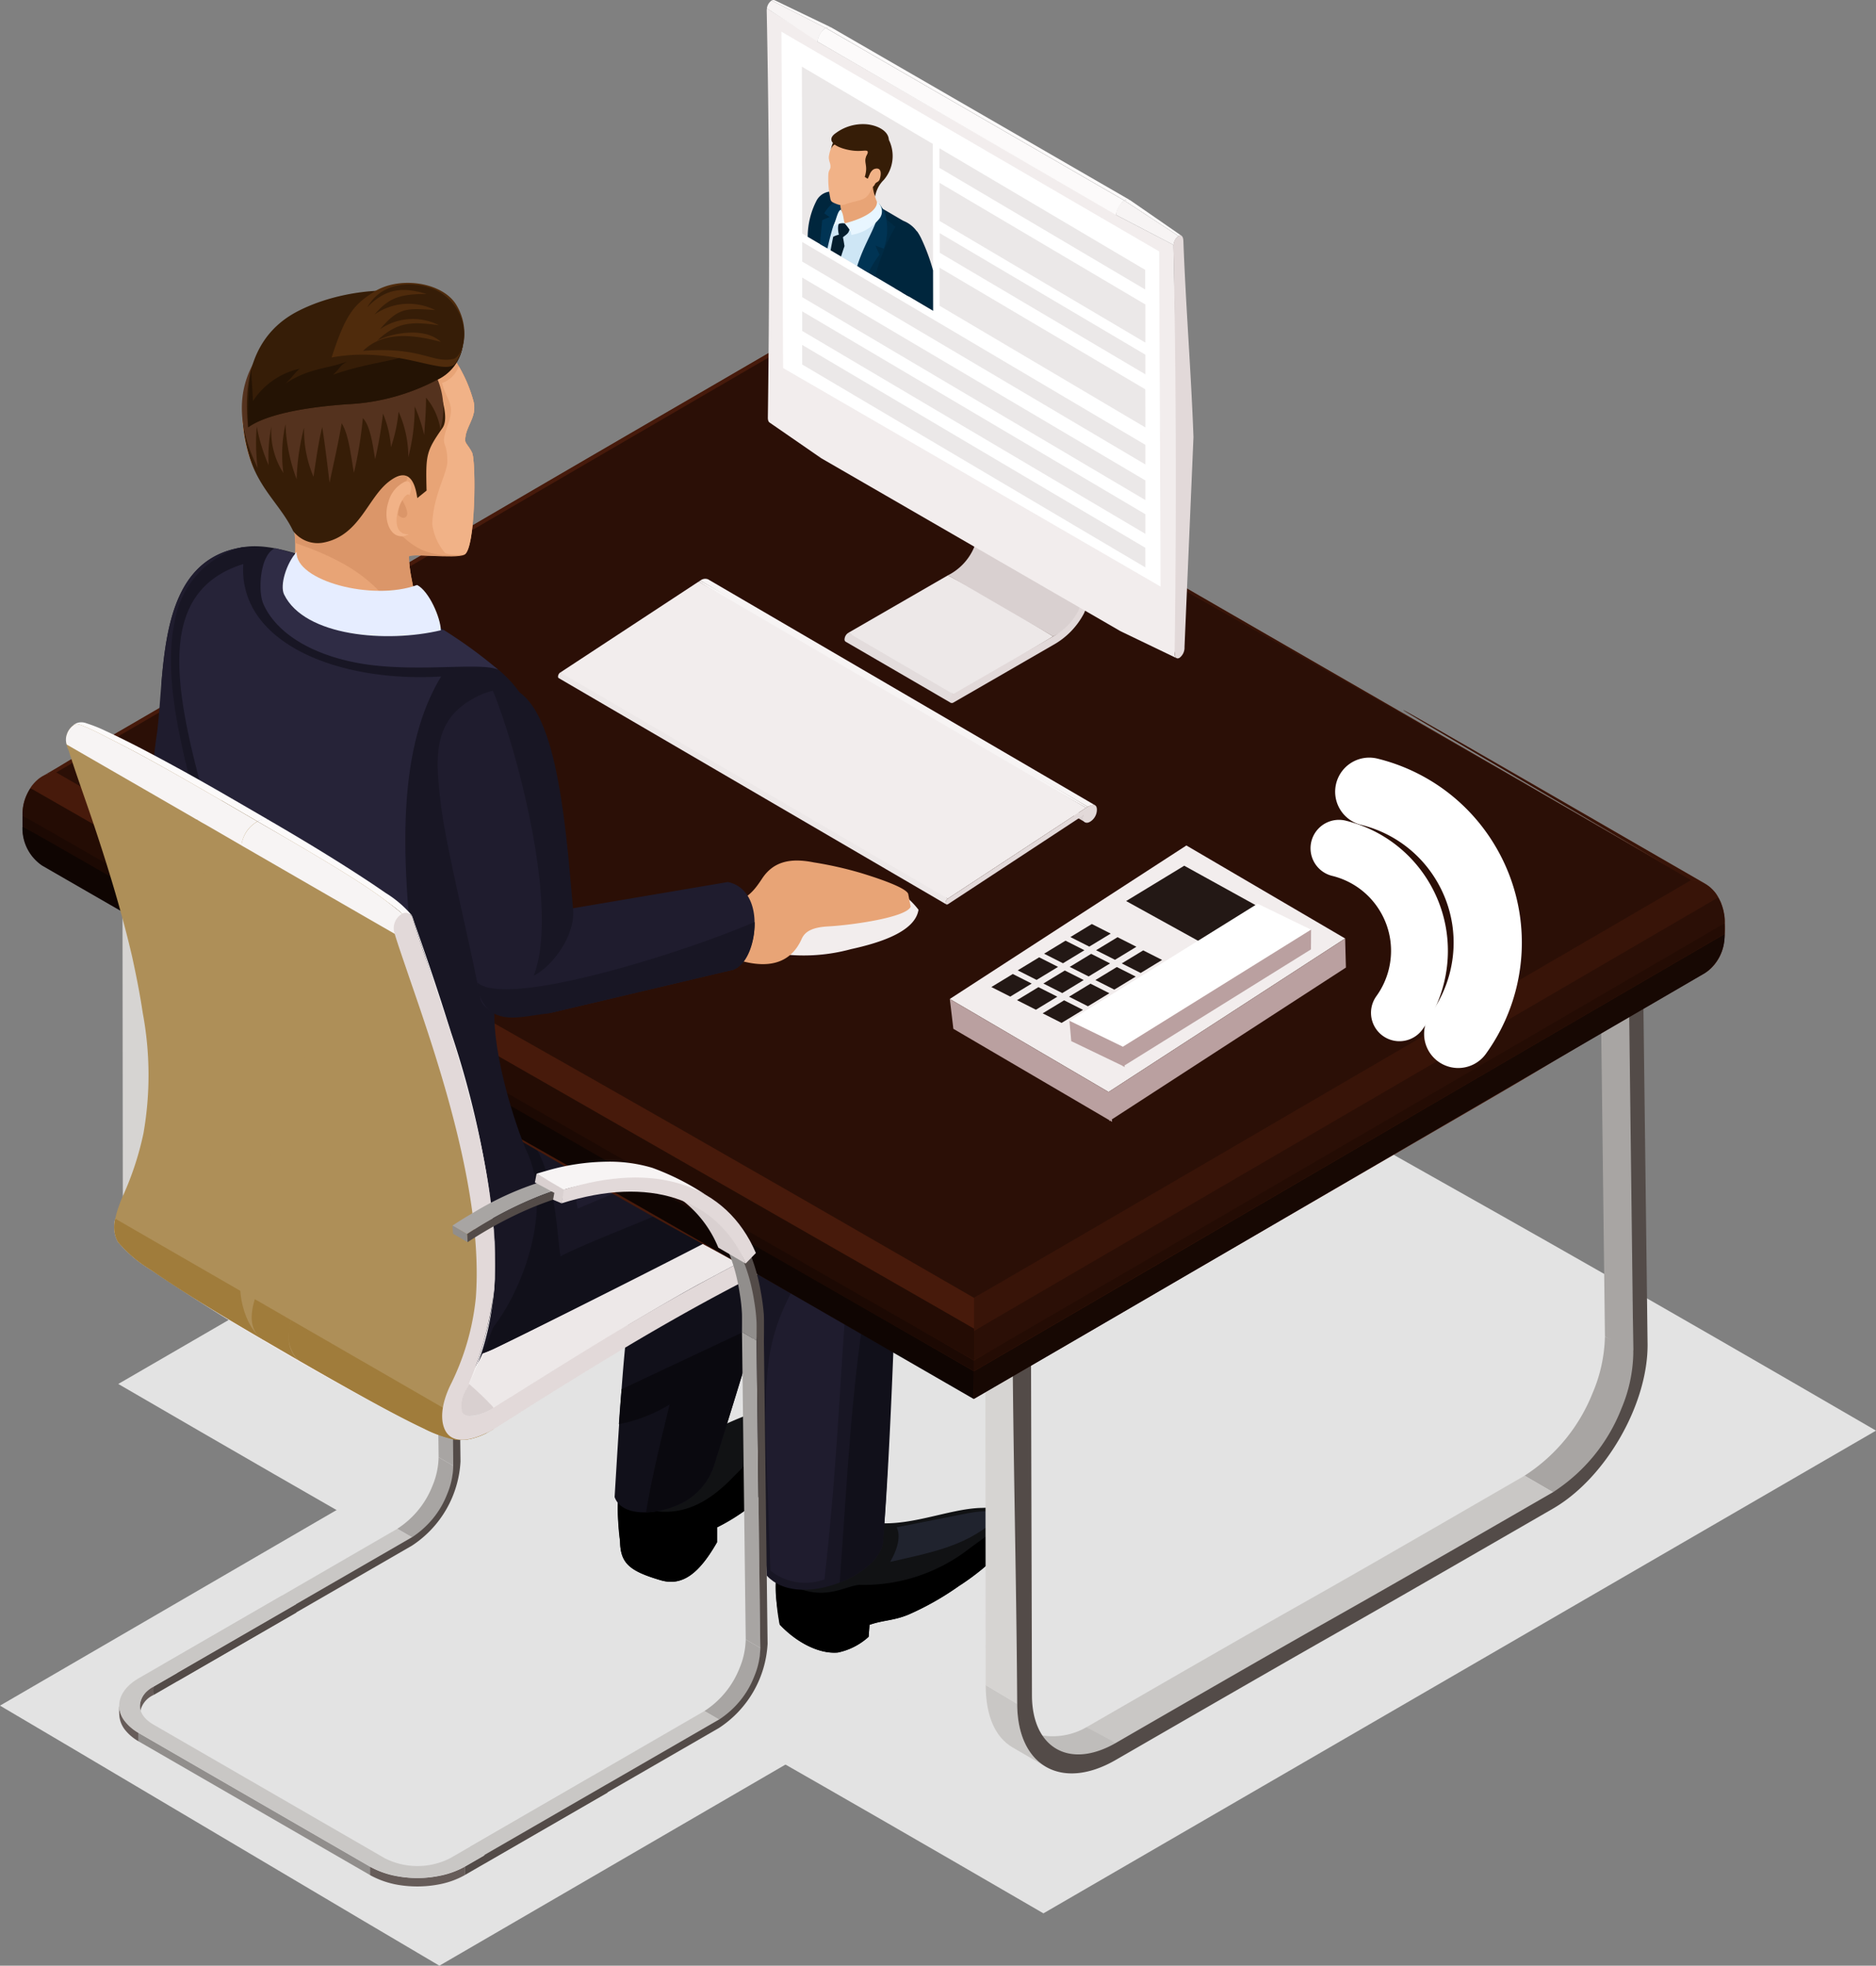 <svg xmlns="http://www.w3.org/2000/svg" width="164.992" height="172.885" viewBox="0 0 164.992 172.885">
  <rect x="0" y="0" width="164.992" height="172.885" fill="#808080" stroke="none"/>
  <g id="グループ_91" data-name="グループ 91" transform="translate(3667.461 -1087.725)">
    <path id="パス_161" data-name="パス 161" d="M-3565.882,1303.777c41.373,24.043,39.994,22.517,81.366,46.56-5.207,3.006-68.016,39.449-73.224,42.455-41.371-24.043-39.993-22.515-81.365-46.56C-3633.9,1343.226-3571.089,1306.784-3565.882,1303.777Z" transform="translate(-17.953 -136.786)" fill="#e3e3e3" fill-rule="evenodd"/>
    <path id="パス_162" data-name="パス 162" d="M-3615.572,1414.414l-51.889,30.156c2.126,1.227,36.517,21.646,38.644,22.873l51.889-30.156C-3579.054,1436.06-3613.445,1415.642-3615.572,1414.414Z" transform="translate(0 -206.833)" fill="#e3e3e3" fill-rule="evenodd"/>
    <g id="グループ_69" data-name="グループ 69" transform="translate(-3657.41 1173.641)">
      <g id="グループ_60" data-name="グループ 60" transform="translate(44.003 5.24)">
        <g id="グループ_57" data-name="グループ 57" transform="translate(0 5.928)">
          <g id="グループ_56" data-name="グループ 56" transform="translate(0.271 26.84)">
            <path id="パス_163" data-name="パス 163" d="M-3507.777,1434.117a17.415,17.415,0,0,1-2.871,1.794v1.307c-1.536,2.69-3.018,3.913-4.963,3.339-2.711-.8-3.532-1.468-3.564-3.407-.309-3.3-.378-3.922.512-6.355a19.531,19.531,0,0,1,5.875-2.748c1.575-.5,3.948-1.877,6.235-2.481a1.751,1.751,0,0,1,2.191,1.634C-3504.241,1429.267-3506.063,1432.3-3507.777,1434.117Z" transform="translate(3519.385 -1425.501)" fill="#111214" fill-rule="evenodd"/>
            <path id="パス_164" data-name="パス 164" d="M-3507.777,1434.691a17.417,17.417,0,0,1-2.871,1.794v1.307c-1.536,2.69-3.018,3.913-4.963,3.339-2.711-.8-3.532-1.468-3.564-3.406a20.282,20.282,0,0,1-.171-3.778c3.606,1.843,6.668,1.675,10.031-1.8,1.01-1.042,3.97-3.736,4.225-5.744a1.942,1.942,0,0,1,.728,1.368C-3504.241,1429.84-3506.063,1432.872-3507.777,1434.691Z" transform="translate(3519.385 -1426.074)" fill-rule="evenodd"/>
          </g>
          <path id="パス_165" data-name="パス 165" d="M-3504.165,1359.788c-2.386,8.753-4.469,15.568-7.178,24.234a5.633,5.633,0,0,1-2.687,3.336c-2.3,1.232-5.471,1.345-6.095-.436.536-8.807.824-13.624,1.574-18.381.624-3.961.964-7.734,2.985-10.93C-3513.24,1349.768-3501.724,1350.834-3504.165,1359.788Z" transform="translate(3520.125 -1352.342)" fill="#11101a" fill-rule="evenodd"/>
          <path id="パス_166" data-name="パス 166" d="M-3506.953,1405.484c-1.167,3.914-2.374,7.813-3.74,12.183a5.632,5.632,0,0,1-2.687,3.336,7.747,7.747,0,0,1-3.323.913c.413-2.74,1.41-6.776,2.063-9.484a13.628,13.628,0,0,1-4.458,1.731c.086-1.345.149-1.921.235-3.075Z" transform="translate(3519.475 -1385.987)" fill="#0a090f" fill-rule="evenodd"/>
        </g>
        <g id="グループ_59" data-name="グループ 59" transform="translate(12.186)">
          <g id="グループ_58" data-name="グループ 58" transform="translate(1.971 41.43)">
            <path id="パス_167" data-name="パス 167" d="M-3478.912,1452.945c.757-.2,2.712-3.181,5.45-2.6,3.289.7,7.108-1.161,10.075-1.2.528-.007,1.2-.139,1.518.1,1.412,1.053,1.585,2.146.369,3.531a21.249,21.249,0,0,1-3.916,3.234,25.181,25.181,0,0,1-4.427,2.509c-1.332.553-2.23.477-3.436.905l-.076,1.049a5.743,5.743,0,0,1-2.707,1.385c-1.7.149-3.687-.938-5.116-2.462-.165-1.734-.783-3.46.11-6.009Z" transform="translate(3481.539 -1449.11)" fill="#111214" fill-rule="evenodd"/>
            <path id="パス_168" data-name="パス 168" d="M-3461.015,1451.8c.553.8.413,1.666-.485,2.688a21.258,21.258,0,0,1-3.916,3.234,25.189,25.189,0,0,1-4.427,2.509c-1.332.553-2.23.477-3.436.905l-.076,1.049a5.742,5.742,0,0,1-2.707,1.385c-1.7.149-3.687-.938-5.116-2.462a17.019,17.019,0,0,1-.3-4.326c3.659,2.8,5.912.905,7.319.834a15.13,15.13,0,0,0,9.748-3.26C-3463.331,1453.581-3462.171,1452.728-3461.015,1451.8Z" transform="translate(3481.539 -1450.811)" fill-rule="evenodd"/>
            <path id="パス_169" data-name="パス 169" d="M-3454.062,1454.457c.85-1.483.853-2.455.568-3.042l5.846-1.155c2.865-.594,3.447-.056,2.687.62C-3447.514,1453.153-3450.875,1453.721-3454.062,1454.457Z" transform="translate(3464.143 -1449.676)" fill="#20232e" fill-rule="evenodd"/>
          </g>
          <path id="パス_170" data-name="パス 170" d="M-3474.213,1346.4c-.222,9.041-.508,28.738-1.3,37.941-.566,2.955-7.545,5.751-10.2,2.812-.5-8.793-1.51-16.087-1.1-20.917.337-4.02.443-16.015,1.919-19.557C-3483.766,1342.214-3474.019,1338.515-3474.213,1346.4Z" transform="translate(3486.91 -1339.735)" fill="#181624" fill-rule="evenodd"/>
          <path id="パス_171" data-name="パス 171" d="M-3460.828,1344.014c-.221,9.041-.763,27.572-1.551,36.776-.26,1.356-1.87,2.678-3.794,3.429.5-6.65.84-13.558,1.652-20.117.365-2.953.754-5.587,1.03-7.881.394-3.274.8-14.287-.521-17.4a6.262,6.262,0,0,0-1.967-2.631,5.984,5.984,0,0,1,3.225,1.888,7.838,7.838,0,0,1,1.811,4.4A7.161,7.161,0,0,1-3460.828,1344.014Z" transform="translate(3473.781 -1336.185)" fill="#11101a" fill-rule="evenodd"/>
          <path id="パス_172" data-name="パス 172" d="M-3478.731,1405.781a4.884,4.884,0,0,1-4.754-.767c-.533-16.534-1.143-19.129,2.363-25.458,1.227-2.216,2.846-4.508,5.418-8.864C-3477.4,1383.314-3477.154,1391.813-3478.731,1405.781Z" transform="translate(3485.002 -1358.032)" fill="#1f1c2e" fill-rule="evenodd"/>
        </g>
      </g>
      <g id="グループ_61" data-name="グループ 61" transform="translate(0 6.112)">
        <path id="パス_173" data-name="パス 173" d="M-3571.864,1355.356a8.56,8.56,0,0,0-2.058-1.743c-4.54-3.321-13.366-8.265-18.7-11.173-2.042-1.072-4.01-2.187-6.119-3.137l-.18-.08c-1.516-.681-1.752-.93-3.18-.3-.553.241-1.132.546-1.677.815-4.31,2.133-9.516,5.181-13.647,7.739l-9.555,5.918h0l28.413,16.807.127.181c1.034-.648,2.322-1.469,3.288-2.073,5.818-3.629,10.2-6.24,13.5-8.118.384-.214.771-.43,1.159-.643,1.315-.708,2.706-1.447,4.236-2.254q1.078-.556,2.2-1.123c1.71-.71,1.83.214,1.4,1.158a1.106,1.106,0,0,0,.309-.178,1.7,1.7,0,0,0,.442-.54A1.3,1.3,0,0,0-3571.864,1355.356Z" transform="translate(3631.781 -1338.561)" fill="#ede8e8" fill-rule="evenodd"/>
        <path id="パス_174" data-name="パス 174" d="M-3634.416,1378.277a22.039,22.039,0,0,1-4.991,1.069c7.995,7.505,24.16,13,29.112,17.1.415.354,1.256-.3,1.811-.232a4.186,4.186,0,0,0,2.181-.7c.006-.081-.237-.3-.288-.356C-3613.2,1388.177-3628.754,1381.5-3634.416,1378.277Z" transform="translate(3639.648 -1363.706)" fill="#d9d0d0" fill-rule="evenodd"/>
        <path id="パス_175" data-name="パス 175" d="M-3528.269,1355.356a8.556,8.556,0,0,0-2.058-1.743c-5.391-3.943-12.769-7.939-18.7-11.173-2.042-1.072-4.01-2.187-6.119-3.137l-.18-.08c-1.37-.615-1.694-.878-2.8-.456,6.149,3.491,24.607,13.265,29.872,17.735A1.258,1.258,0,0,0-3528.269,1355.356Z" transform="translate(3588.186 -1338.561)" fill="#e3dcdc" fill-rule="evenodd"/>
        <path id="パス_176" data-name="パス 176" d="M-3607.332,1398.7a5.99,5.99,0,0,1-1.755.58l-.046.007a2.158,2.158,0,0,1-1.1-.123c-.874-.437-1-1.649-.856-2.632l-5.566-3.213q-11.662-6.732-23.328-13.458a2.807,2.807,0,0,0,.243,2.056,11.755,11.755,0,0,0,2.949,2.486,210.289,210.289,0,0,0,23.992,13.938,10.707,10.707,0,0,0,2.7.962,4.13,4.13,0,0,0,1.613-.128,6.086,6.086,0,0,0,1.181-.463Z" transform="translate(3640.064 -1364.712)" fill="#ede8e8" fill-rule="evenodd"/>
        <path id="パス_177" data-name="パス 177" d="M-3531.047,1384.359c-4.266,2.113-7.913,4.059-11.469,6.112-4.452,2.569-8.8,5.3-14.153,8.664-.083.054-.17.109-.289.182-1.669.971-2.508.784-2.758.371a2.674,2.674,0,0,1,.393-2.047l-1.375-.433c-.88,1.778-.956,3.243-.474,4.119.582,1.068,2.1,1.061,4.228-.159.115-.076.234-.148.35-.221,5.323-3.347,9.641-6.055,14.074-8.616,3.533-2.04,7.115-3.986,11.421-6.087a1.79,1.79,0,0,0,.8-1.323C-3530.267,1384.393-3530.6,1384.141-3531.047,1384.359Z" transform="translate(3590.302 -1367.507)" fill="#e2d9d9" fill-rule="evenodd"/>
      </g>
      <g id="グループ_64" data-name="グループ 64" transform="translate(2.732 0.223)">
        <g id="グループ_62" data-name="グループ 62" transform="translate(0 0.613)">
          <path id="パス_178" data-name="パス 178" d="M-3567.306,1437.807l-1.282-.744a6.868,6.868,0,0,1-.553,2.544,7.917,7.917,0,0,1-3.081,3.747l1.282.746a6.713,6.713,0,0,0,1.97-1.749,9.152,9.152,0,0,0,1.2-2.065A6.261,6.261,0,0,0-3567.306,1437.807Z" transform="translate(3594.38 -1395.649)" fill="#a8a5a3" fill-rule="evenodd"/>
          <path id="パス_179" data-name="パス 179" d="M-3607.779,1454.212l-20.6,11.929,1.258.727,20.629-11.911Z" transform="translate(3629.938 -1406.506)" fill="#c9c7c5" fill-rule="evenodd"/>
          <path id="パス_180" data-name="パス 180" d="M-3561.931,1364.076l-1.282-.746.329,27.051,1.282.744Z" transform="translate(3588.677 -1348.967)" fill="#a8a5a3" fill-rule="evenodd"/>
          <path id="パス_181" data-name="パス 181" d="M-3571.085,1341.7a16.285,16.285,0,0,0-.217-1.866,13.242,13.242,0,0,0-2.686-6.215,9.523,9.523,0,0,0-2.731-2.388l-1.282-.743c2.827,1.642,4.607,4.589,5.225,8.643a15.1,15.1,0,0,1,.2,1.824c.011.389,0,1.523,0,1.583l1.283.745A15.288,15.288,0,0,0-3571.085,1341.7Z" transform="translate(3598.04 -1328.174)" fill="#918e8c" fill-rule="evenodd"/>
          <path id="パス_182" data-name="パス 182" d="M-3610.836,1326.456v0c-3.094-1.8-4.982-2.485-8.672-2.22a27.012,27.012,0,0,0-11.2,3.778q-.955.548-1.91,1.178l1.282.746q.954-.628,1.91-1.18a35.211,35.211,0,0,1,3.852-1.915,24.375,24.375,0,0,1,6.5-1.751,15.641,15.641,0,0,1,4.467.074,11.19,11.19,0,0,1,3.349,1.063C-3611.116,1326.3-3610.973,1326.374-3610.836,1326.456Z" transform="translate(3632.618 -1324.181)" fill="#a8a5a3" fill-rule="evenodd"/>
          <path id="パス_183" data-name="パス 183" d="M-3603.013,1340.7c0-.091.025-1.817-.007-2.4-.03-.532-.159-1.373-.272-2.024-.787-4.5-3.007-7.631-6.5-9.105-4.566-1.928-10.962-.841-17.42,2.886q-.955.552-1.91,1.18l.048.711c.621-.409,1.246-.793,1.867-1.153,6.305-3.641,12.545-4.7,16.993-2.819,3.481,1.471,5.658,4.637,6.356,9.207a15.66,15.66,0,0,1,.2,1.823c.011.389,0,1.524,0,1.583l.329,27.049a6.717,6.717,0,0,1-.535,2.506,7.911,7.911,0,0,1-3.1,3.788l-20.629,11.911,0,.741,20.629-11.911a9.449,9.449,0,0,0,4.277-7.409Z" transform="translate(3630.405 -1325.48)" fill="#534b48" fill-rule="evenodd"/>
          <path id="パス_184" data-name="パス 184" d="M-3631.335,1338.584l-1.282-.746.048.714,1.282.743Z" transform="translate(3632.618 -1332.827)" fill="#918e8c" fill-rule="evenodd"/>
        </g>
        <g id="グループ_63" data-name="グループ 63" transform="translate(7.25)">
          <path id="パス_185" data-name="パス 185" d="M-3577.745,1331.255l-2.531-1.354a10,10,0,0,1,4.179,4.85l2.4,1.4A9.882,9.882,0,0,0-3577.745,1331.255Z" transform="translate(3592.229 -1327.189)" fill="#d9d0d0" fill-rule="evenodd"/>
          <path id="パス_186" data-name="パス 186" d="M-3612.709,1325.408l-.146.768,1.711.917-.11.6.742.32.305-1.226Z" transform="translate(3612.855 -1324.344)" fill="#d9d0d0" fill-rule="evenodd"/>
          <path id="パス_187" data-name="パス 187" d="M-3601.791,1324.247a11.069,11.069,0,0,1,4.231,1.192h0a22.3,22.3,0,0,0-4.718-2.389,13.122,13.122,0,0,0-3.9-.541,19.66,19.66,0,0,0-5.447.814c-.274.078-.552.159-.834.248l2.406,1.4A20.888,20.888,0,0,1-3601.791,1324.247Z" transform="translate(3612.603 -1322.509)" fill="#f7f4f4" fill-rule="evenodd"/>
          <path id="パス_188" data-name="パス 188" d="M-3606.259,1327.378l-.209,1.2c7.679-2.449,13.732-.47,16.192,5.294l.9-.926C-3591.954,1326.911-3598.266,1324.826-3606.259,1327.378Z" transform="translate(3608.812 -1324.916)" fill="#e2d9d9" fill-rule="evenodd"/>
        </g>
      </g>
      <g id="グループ_65" data-name="グループ 65" transform="translate(0.423 54.428)">
        <path id="パス_189" data-name="パス 189" d="M-3632.731,1492.047a2.027,2.027,0,0,0-1.2,1.676v.741a2.034,2.034,0,0,1,1.2-1.676l.057-.462Z" transform="translate(3635.756 -1484.052)" fill="#665c59" fill-rule="evenodd"/>
        <path id="パス_190" data-name="パス 190" d="M-3618.11,1472.287l-12.556,7.25v.741l12.557-7.249Z" transform="translate(3633.691 -1471.541)" fill="#534b48" fill-rule="evenodd"/>
        <path id="パス_191" data-name="パス 191" d="M-3637.262,1499.719a.65.65,0,0,0,.071.044l0-.741a4.139,4.139,0,0,1-1.023-.846,2.149,2.149,0,0,1-.461-.623c-.012-.025-.023-.05-.034-.075a2.132,2.132,0,0,1-.189-.851,6.948,6.948,0,0,0,.014.935,2.358,2.358,0,0,0,.523,1.223A4.1,4.1,0,0,0-3637.262,1499.719Z" transform="translate(3638.911 -1486.951)" fill="#665c59" fill-rule="evenodd"/>
        <path id="パス_192" data-name="パス 192" d="M-3613.875,1514.913l-20.355-11.76,0,.741,20.355,11.76Z" transform="translate(3635.948 -1491.083)" fill="#918e8c" fill-rule="evenodd"/>
        <path id="パス_193" data-name="パス 193" d="M-3543.5,1515.455l-12.554,7.249,0,.741,12.554-7.249Z" transform="translate(3586.451 -1498.872)" fill="#534b48" fill-rule="evenodd"/>
        <path id="パス_194" data-name="パス 194" d="M-3570.418,1535.95l0-.741a7.4,7.4,0,0,1-2.2.8,9.952,9.952,0,0,1-3.664.053,7.554,7.554,0,0,1-2.467-.852l0,.741a7.819,7.819,0,0,0,2.5.863,10.2,10.2,0,0,0,3.718-.078A7.4,7.4,0,0,0-3570.418,1535.95Z" transform="translate(3600.821 -1511.377)" fill="#665c59" fill-rule="evenodd"/>
        <path id="パス_195" data-name="パス 195" d="M-3597.225,1486.094l-12.555,7.247a6.346,6.346,0,0,1-5.755,0l-20.353-11.761c-1.583-.918-1.573-2.412.016-3.328l12.556-7.25-1.282-.746-12.557,7.249c-2.3,1.328-2.313,3.491-.025,4.821l20.355,11.76a9.194,9.194,0,0,0,8.327,0l12.554-7.249Z" transform="translate(3638.896 -1470.254)" fill="#c9c7c5" fill-rule="evenodd"/>
      </g>
      <g id="グループ_68" data-name="グループ 68" transform="translate(8.107 0)">
        <g id="グループ_66" data-name="グループ 66">
          <path id="パス_196" data-name="パス 196" d="M-3570.785,1335.321c3.108-1.753,9.262-6.318,6.426-9.033-2.892-6.88-12.562-3.881-16.241-2.8-5.585,1.641-19.956,5.259-25.443,11.114l-9.607-9.664c-1.087,4.965-3.085,11.788-2.008,17.339.661,3.406,1.083,4.44,4.027,6.17a22.437,22.437,0,0,0,5.684,2.452,11.345,11.345,0,0,0,7.211-.938C-3593.918,1346.691-3574.8,1337.583-3570.785,1335.321Z" transform="translate(3617.968 -1321.902)" fill="#11101a" fill-rule="evenodd"/>
          <path id="パス_197" data-name="パス 197" d="M-3546.729,1345.762c2.218-1.25,14.567-3.89,15.919-6.393.313-.577-.273-1.64-.586-2.187-5.865.01-18.819,3.35-26.712,6.473Z" transform="translate(3580.069 -1331.576)" fill="#0a090f" fill-rule="evenodd"/>
        </g>
        <g id="グループ_67" data-name="グループ 67" transform="translate(7.692 4.341)">
          <path id="パス_198" data-name="パス 198" d="M-3546.669,1345.213c3.109-1.752,3.085-6.3.571-9.317-1.471-1.764-4.329-2.588-8-1.947-5.813,1.014-24.959,8.783-30.446,12.705l-11.483-11.711a58.047,58.047,0,0,0-.3,19.386c.66,3.406,1.254,4.44,4.2,6.17a22.43,22.43,0,0,0,5.684,2.452,11.345,11.345,0,0,0,7.211-.939C-3572.416,1358.744-3550.68,1347.475-3546.669,1345.213Z" transform="translate(3597.003 -1333.733)" fill="#181624" fill-rule="evenodd"/>
          <path id="パス_199" data-name="パス 199" d="M-3577.4,1344.622a52.873,52.873,0,0,0-7.145,4.121l-11.483-11.711a58.047,58.047,0,0,0-.3,19.386c.66,3.406,1.254,4.44,4.2,6.17a22.434,22.434,0,0,0,5.684,2.452,11.346,11.346,0,0,0,7.211-.939c3.682-1.765,21.086-10.441,26.177-13.385,2.269-1.984,4.646-7.306,4.32-7.188-8.063,6.4-20.221,10.152-24.812,12.523C-3573.9,1354.757-3573.806,1347.091-3577.4,1344.622Z" transform="translate(3597.003 -1335.821)" fill="#11101a" fill-rule="evenodd"/>
          <path id="パス_200" data-name="パス 200" d="M-3468.67,1334.154c5,.716,8.227,7.236,4.033,11.119a22.531,22.531,0,0,0-.35-5.274A9.71,9.71,0,0,0-3468.67,1334.154Z" transform="translate(3515.753 -1334)" fill="#11101a" fill-rule="evenodd"/>
          <path id="パス_201" data-name="パス 201" d="M-3512.419,1342.085c2.99-1.388,1.519-4.8-.366-5.26-4.031-.988-18.961,5.263-24.5,7.609,1.824,1.476,2.676,4.874,3.041,7.234C-3529.953,1349.872-3516.895,1344.163-3512.419,1342.085Z" transform="translate(3559.195 -1335.625)" fill="#1f1c2e" fill-rule="evenodd"/>
        </g>
      </g>
    </g>
    <g id="グループ_70" data-name="グループ 70" transform="translate(-3656.692 1128.248)">
      <path id="パス_202" data-name="パス 202" d="M-3499.142,1292.052l-2.635-1.3a13.365,13.365,0,0,1-1.076,4.949,15.4,15.4,0,0,1-5.992,7.289l2.494,1.451a13.472,13.472,0,0,0,6.288-7.307A13.471,13.471,0,0,0-3499.142,1292.052Z" transform="translate(3556.27 -1256.791)" fill="#a8a5a3" fill-rule="evenodd"/>
      <path id="パス_203" data-name="パス 203" d="M-3490.632,1201.531l.386,31.73,2.495,1.447-.179-31.589-.07-3.176Q-3489.274,1200.71-3490.632,1201.531Z" transform="translate(3544.739 -1199.295)" fill="#a8a5a3" fill-rule="evenodd"/>
      <path id="パス_204" data-name="パス 204" d="M-3613.873,1346.234l.766.545,1.809.84c26.84-15.3,11.7-6.609,38.452-22.055l-2.494-1.45C-3602.083,1339.6-3587.11,1330.782-3613.873,1346.234Z" transform="translate(3622.765 -1277.91)" fill="#c9c7c5" fill-rule="evenodd"/>
      <path id="パス_205" data-name="パス 205" d="M-3620.877,1385.791l-2.575-1.385a5.938,5.938,0,0,1-5.551.208C-3625.672,1387-3623.971,1387.618-3620.877,1385.791Z" transform="translate(3632.343 -1316.082)" fill="#bfbdbb" fill-rule="evenodd"/>
      <path id="パス_206" data-name="パス 206" d="M-3635.254,1375.956l-2.768-1.652c.007,2.716.83,4.592,2.382,5.494l2.908,1.69C-3634.284,1380.586-3635.247,1378.672-3635.254,1375.956Z" transform="translate(3638.054 -1309.687)" fill="#c9c7c5" fill-rule="evenodd"/>
      <path id="パス_207" data-name="パス 207" d="M-3638.109,1287.8l.032,30.843,2.768,1.647.276-33.911C-3636.124,1286.888-3637.157,1287.365-3638.109,1287.8Z" transform="translate(3638.109 -1254.018)" fill="#d6d4d2" fill-rule="evenodd"/>
      <path id="パス_208" data-name="パス 208" d="M-3629.993,1230.1l.093,33.6c.014,4.648,3.315,6.531,7.367,4.19,26.718-15.423,11.736-6.63,38.452-22.055a15.384,15.384,0,0,0,6.028-7.367,13.046,13.046,0,0,0,1.04-4.874l-.386-31.813-.034-2.847,1.248-.751.428,34.687c.013,5.285-3.719,11.751-8.319,14.409-26.739,15.439-11.716,6.667-38.457,22.106-4.761,2.752-8.652.541-8.667-4.932-.064-11.176-.372-22.385-.419-33.586C-3631.092,1230.616-3630.548,1230.361-3629.993,1230.1Z" transform="translate(3634 -1198.178)" fill="#534b48" fill-rule="evenodd"/>
    </g>
    <g id="グループ_71" data-name="グループ 71" transform="translate(-3580.801 1171.311)">
      <path id="パス_209" data-name="パス 209" d="M-3292.287,1409.426l-2.636-1.3a13.37,13.37,0,0,1-1.075,4.949,15.4,15.4,0,0,1-5.992,7.29l2.495,1.45a13.473,13.473,0,0,0,6.288-7.306A13.473,13.473,0,0,0-3292.287,1409.426Z" transform="translate(3349.415 -1374.164)" fill="#a8a5a3" fill-rule="evenodd"/>
      <path id="パス_210" data-name="パス 210" d="M-3283.776,1318.9l.386,31.73,2.494,1.447-.179-31.588-.069-3.177Q-3282.419,1318.083-3283.776,1318.9Z" transform="translate(3337.883 -1316.669)" fill="#a8a5a3" fill-rule="evenodd"/>
      <path id="パス_211" data-name="パス 211" d="M-3407.017,1463.607l.766.545,1.808.84c26.841-15.3,11.7-6.609,38.453-22.055l-2.495-1.45C-3395.228,1456.97-3380.255,1448.156-3407.017,1463.607Z" transform="translate(3415.909 -1395.284)" fill="#c9c7c5" fill-rule="evenodd"/>
      <path id="パス_212" data-name="パス 212" d="M-3414.021,1503.165l-2.575-1.385a5.94,5.94,0,0,1-5.551.208C-3418.816,1504.376-3417.116,1504.992-3414.021,1503.165Z" transform="translate(3425.488 -1433.457)" fill="#bfbdbb" fill-rule="evenodd"/>
      <path id="パス_213" data-name="パス 213" d="M-3428.4,1493.329l-2.768-1.652c.007,2.716.83,4.592,2.382,5.494l2.908,1.69C-3427.428,1497.959-3428.391,1496.045-3428.4,1493.329Z" transform="translate(3431.198 -1427.06)" fill="#c9c7c5" fill-rule="evenodd"/>
      <path id="パス_214" data-name="パス 214" d="M-3431.253,1405.171l.032,30.844,2.769,1.646.275-33.911C-3429.268,1404.262-3430.3,1404.739-3431.253,1405.171Z" transform="translate(3431.253 -1371.392)" fill="#d6d4d2" fill-rule="evenodd"/>
      <path id="パス_215" data-name="パス 215" d="M-3423.138,1347.472l.093,33.6c.014,4.648,3.315,6.53,7.367,4.19,26.718-15.423,11.736-6.63,38.453-22.055a15.384,15.384,0,0,0,6.028-7.367,13.05,13.05,0,0,0,1.04-4.875l-.386-31.813-.035-2.847,1.249-.751.428,34.686c.013,5.286-3.72,11.752-8.319,14.409-26.739,15.439-11.717,6.667-38.457,22.106-4.761,2.752-8.652.541-8.666-4.932-.065-11.176-.372-22.385-.419-33.586C-3424.236,1347.99-3423.692,1347.734-3423.138,1347.472Z" transform="translate(3427.144 -1315.552)" fill="#534b48" fill-rule="evenodd"/>
    </g>
    <g id="グループ_72" data-name="グループ 72" transform="translate(-3665.482 1118.517)">
      <path id="パス_216" data-name="パス 216" d="M-3595.981,1171.655l-3.622,2.107-3.636,2.114c-20.794,12.072-32.617,19.057-53.415,31.122a41.261,41.261,0,0,0-4.335,2.811,3.635,3.635,0,0,0-1.032,2.749v.947a3.946,3.946,0,0,0,1.732,3.459l7.179,4.141c21.619,12.522,14.111,8.1,35.749,20.594,21.063,12.158,9.04,4.881,30.1,17.04l1.732,1,7.171,4.138,3.622-2.1,7.287-4.233,3.658-2.129,3.658-2.129,3.672-2.129q11.043-6.422,22.09-12.839c7.33-4.263,5.709-3.408,13.043-7.665l3.636-2.113,3.622-2.109a2.584,2.584,0,0,0,.366-.251c.036-.032.072-.073.115-.1a3.9,3.9,0,0,0,1.143-2.009c0-.01.008-.015.008-.026a9.393,9.393,0,0,0,.115-2.007c.007-.111,0-.219,0-.327s-.022-.223-.036-.333-.036-.213-.057-.317a2.089,2.089,0,0,0-.072-.3c-.029-.094-.05-.188-.086-.279s-.058-.175-.094-.26-.079-.16-.115-.237-.079-.145-.115-.215-.079-.129-.115-.192-.08-.112-.115-.165-.079-.1-.115-.143-.079-.085-.115-.126a.657.657,0,0,0-.1-.1.923.923,0,0,0-.094-.093.835.835,0,0,0-.093-.08.871.871,0,0,0-.094-.076c-.028-.023-.065-.047-.093-.069-.216-.151-.45-.275-.677-.407l-6.717-3.877-7.179-4.147c-27.91-16.116-.815-.29,11.477,6.967l-7.222-4.167-7.214-4.169q-21.694-12.508-43.376-25.041l-7.222-4.169-7.215-4.167,21.948,12.721-7.208-4.159-7.187-4.153Z" transform="translate(3662.038 -1171.655)" fill="#471a0b" fill-rule="evenodd"/>
      <path id="パス_217" data-name="パス 217" d="M-3592.993,1172.089v-.141a.035.035,0,0,1-.008-.026v-.179l-3.622,2.107-3.636,2.114c-20.794,12.072-32.617,19.057-53.415,31.122l-3.614,2.107a1.37,1.37,0,0,1,.194-.1c.05-.024.1-.047.151-.067s.079-.03.115-.043.058-.02.093-.029.05-.014.079-.021.05-.012.08-.018l.057-.014.065-.011.057-.008c.022,0,.044-.007.065-.008s.036,0,.058-.006l.051,0,.057,0h.094l63.08-36.741Z" transform="translate(3659.041 -1171.711)" fill="#471a0b" fill-rule="evenodd"/>
      <path id="パス_218" data-name="パス 218" d="M-3407.306,1214.518l-7.179-4.147c-27.909-16.116-.814-.291,11.477,6.967l-7.222-4.167-7.216-4.17q-21.694-12.508-43.375-25.042l-7.222-4.169-7.214-4.167,21.948,12.721-7.208-4.159-7.187-4.153-14.357-8.287h0v.195a.257.257,0,0,1,.007.077v.1l80.712,46.212a2.4,2.4,0,0,1,1.193.324c.007,0,.015,0,.015.008Z" transform="translate(3548.102 -1171.711)" fill="#381408" fill-rule="evenodd"/>
      <path id="パス_219" data-name="パス 219" d="M-3662.066,1285.814a3.946,3.946,0,0,0,1.732,3.459c45.106,26.016,27.921,15.734,73.03,41.774l1.732,1,7.171,4.138c0,.005.008-.9.015-2.443l-75.025-43.23Z" transform="translate(3662.066 -1243.931)" fill="#0f0502" fill-rule="evenodd"/>
      <path id="パス_220" data-name="パス 220" d="M-3434.008,1350.084c0,.8-.015,1.6-.015,2.4h0v.042c23.211-13.478,37.461-21.853,60.666-35.341l3.622-2.109a4.019,4.019,0,0,0,1.747-3.43v-.021C-3393.009,1326.167-3409.034,1335.558-3434.008,1350.084Z" transform="translate(3517.688 -1260.274)" fill="#170803" fill-rule="evenodd"/>
      <path id="パス_221" data-name="パス 221" d="M-3433.982,1347.5v.947l66.019-38.457v-.947l-4.992,1.861Z" transform="translate(3517.662 -1258.639)" fill="#240c04" fill-rule="evenodd"/>
      <path id="パス_222" data-name="パス 222" d="M-3662.066,1283.233v.947l83.68,47.927v-.947l-74.493-43.256Z" transform="translate(3662.066 -1242.297)" fill="#1c0903" fill-rule="evenodd"/>
      <path id="パス_223" data-name="パス 223" d="M-3368.538,1302.869l-8.212,3.106-57.225,35.012v2.271c-.007.11-.007.225-.007.334l66.019-38.457A4.425,4.425,0,0,0-3368.538,1302.869Z" transform="translate(3517.662 -1254.729)" fill="#2b0f06" fill-rule="evenodd"/>
      <path id="パス_224" data-name="パス 224" d="M-3661.376,1276.65a4.448,4.448,0,0,0-.69,2.415l83.68,47.927c.007-.434.007-.884.007-1.329v-1.481l-79.519-46.274Z" transform="translate(3662.066 -1238.129)" fill="#240c04" fill-rule="evenodd"/>
      <path id="パス_225" data-name="パス 225" d="M-3577.189,1321.027v-1.92l-69.781-41.17-10.937-5.04a2.37,2.37,0,0,0-.5.055c-.058.012-.115.027-.173.044s-.1.031-.144.049a1.442,1.442,0,0,0-.136.055,1.247,1.247,0,0,0-.137.063,1.386,1.386,0,0,0-.137.074,1.458,1.458,0,0,0-.136.087c-.051.034-.108.071-.158.109s-.108.088-.157.135a2.167,2.167,0,0,0-.18.171c-.072.072-.136.147-.2.225a2.084,2.084,0,0,0-.223.311l83,47.533v-.779Z" transform="translate(3660.876 -1235.753)" fill="#471a0b" fill-rule="evenodd"/>
      <path id="パス_226" data-name="パス 226" d="M-3433.963,1337.858v.5l65.437-38.117a2.813,2.813,0,0,0-2.357-1.525h-.007l-8.224,3.449-54.849,33.29v2.407Z" transform="translate(3517.65 -1252.097)" fill="#381408" fill-rule="evenodd"/>
      <path id="パス_227" data-name="パス 227" d="M-3590.9,1172.754c-23.52,13.667-39.56,23.075-63.08,36.741,47.162,27.227,33.556,18.985,80.719,46.21,23.513-13.665,39.553-23.072,63.073-36.739C-3557.347,1191.738-3543.741,1199.981-3590.9,1172.754Z" transform="translate(3656.944 -1172.351)" fill="#2b0f06" fill-rule="evenodd"/>
    </g>
    <g id="グループ_80" data-name="グループ 80" transform="translate(-3661.664 1112.602)">
      <path id="パス_228" data-name="パス 228" d="M-3623.094,1218.86c6.845,4.216-1,20.741,3.094,26.836-3.115.942-9.262,1.554-10.4-.031a3.926,3.926,0,0,1-.926-2.518,48.563,48.563,0,0,1,.539-8C-3630.074,1229.387-3630.779,1219.874-3623.094,1218.86Z" transform="translate(3638.809 -1195.626)" fill="#1f1c2e" fill-rule="evenodd"/>
      <path id="パス_229" data-name="パス 229" d="M-3621.455,1218.86c6.845,4.216-1,20.741,3.093,26.836a24.389,24.389,0,0,1-7.72.9c-.349-3.414-1.955-10.57-2.06-11.523-.158-1.424-.342-2.823-.631-4.219C-3628.331,1225.559-3627.422,1219.647-3621.455,1218.86Z" transform="translate(3637.17 -1195.626)" fill="#1f1c2e" fill-rule="evenodd"/>
      <path id="パス_230" data-name="パス 230" d="M-3621,1219a8.124,8.124,0,0,0-5.136,6.183c-1.811,8.395,3.982,19.938,4.5,29.223.337,6-3.445,16.836-1.39,27.053.784,2.3,4.5,4.235,6.561,5.525.245.154,1.042.447,1.231.582a20.735,20.735,0,0,1-.3-4.587,22.008,22.008,0,0,0,1.547,4.994c3.335,1.979,9.228,3.7,14.051,3.044.992-.135,5.487-14.616,5.476-14.652-1.464-4.547-4.132-10.57-4.036-14.956.247-11.262,5.475-20.6,4.307-26.273a10.392,10.392,0,0,0-3.794-5.834C-3602.482,1225.687-3615.88,1216.876-3621,1219Z" transform="translate(3635.725 -1195.507)" fill="#181624" fill-rule="evenodd"/>
      <path id="パス_231" data-name="パス 231" d="M-3565.924,1298c3.117-2.089,7.4-11.148,4.661-17.093-.786-1.707-2.962-8.064-2.868-12.348.247-11.263,4.992-18.786,3.823-24.455a10.394,10.394,0,0,0-3.794-5.834,56.978,56.978,0,0,0-8.829-5.433l.1,1.195a26.014,26.014,0,0,1,6.31,5.261c-7.3,6.925-3.231,24.059-2.206,31.907C-3568.4,1273.772-3566.555,1286.4-3565.924,1298Z" transform="translate(3601.815 -1204.473)" fill="#181624" fill-rule="evenodd"/>
      <g id="グループ_73" data-name="グループ 73" transform="translate(15.479)">
        <path id="パス_232" data-name="パス 232" d="M-3589.8,1182.715c-.823.408-5-.185-4.879.189.074,2.313.909,3.5.851,7.655-4.883,3.482-11.679-.542-11.191-3.044-.038-1.7.813-6.446-.045-7.834-.973-1.573-2.972-3.326-3.681-5.711-1.132-3.812-.72-8.047,2.834-10.87,6.491-5.155,14.792-1.487,16.895,6.052.411,1.472-.75,2.27-.71,3.528.009.246.334.5.6,1.05C-3588.763,1174.486-3588.792,1182.215-3589.8,1182.715Z" transform="translate(3609.367 -1158.803)" fill="#e8a476" fill-rule="evenodd"/>
        <path id="パス_233" data-name="パス 233" d="M-3589.844,1182.672c-.823.408-4.959-.142-4.837.232.074,2.313.909,3.5.851,7.655-2.892-4.224-4.112-6.548-10.855-8.884a4.313,4.313,0,0,0-.381-1.994c-.973-1.573-2.972-3.326-3.681-5.711-1.132-3.812-.72-8.047,2.834-10.87,6.491-5.155,14.792-1.487,16.895,6.052.411,1.472-.75,2.27-.71,3.528.009.246.334.5.6,1.05C-3588.763,1174.486-3588.834,1182.173-3589.844,1182.672Z" transform="translate(3609.367 -1158.803)" fill="#db9669" fill-rule="evenodd"/>
        <path id="パス_234" data-name="パス 234" d="M-3589.971,1182.715a6.674,6.674,0,0,1-3.585-.436,6.277,6.277,0,0,1-1.592-1.1c-.557-.225-1.793-1.98.123-4.774,1.866-2.724-9.442,4.249-10.041,3.281-.973-1.573-2.972-3.326-3.681-5.711-1.132-3.812-.72-8.047,2.834-10.87,6.491-5.155,14.792-1.487,16.895,6.052.411,1.472-.75,2.27-.71,3.528.009.246.334.5.6,1.05C-3588.763,1174.486-3588.979,1182.183-3589.971,1182.715Z" transform="translate(3609.367 -1158.803)" fill="#e8a476" fill-rule="evenodd"/>
        <path id="パス_235" data-name="パス 235" d="M-3560.986,1192.069a3.747,3.747,0,0,1-1.7-.1,4.825,4.825,0,0,1-1.146-2.566c.078-2.482,1.331-4.5,1.326-5.5-.013-2.124-.719-1.066.091-3.362.622-1.762-.195-2.03-.553-3.542a2.394,2.394,0,0,0,1.462-1.469,12.541,12.541,0,0,1,1.278,3.014c.411,1.472-.75,2.27-.71,3.528.008.247.334.5.6,1.05C-3559.969,1183.872-3560.02,1191.491-3560.986,1192.069Z" transform="translate(3580.573 -1168.19)" fill="#f1b287" fill-rule="evenodd"/>
        <path id="パス_236" data-name="パス 236" d="M-3574.157,1202.99c-2.326-2.167-4.571,4.728-.828,4.655C-3576.446,1206.1-3575.337,1203.652-3574.157,1202.99Z" transform="translate(3588.902 -1185.311)" fill="#db9669" fill-rule="evenodd"/>
        <path id="パス_237" data-name="パス 237" d="M-3572.8,1204.343c.349-.964.055-1.315-.369-1.211a2.742,2.742,0,0,0-1.472,1.783c-.555,1.611.24,3.648,1.8,2.852-1.339.078-1.213-1.536-.812-2.532C-3573.381,1204.56-3572.958,1204.081-3572.8,1204.343Z" transform="translate(3587.529 -1185.657)" fill="#f1b287" fill-rule="evenodd"/>
        <path id="パス_238" data-name="パス 238" d="M-3571.648,1207.653c.375.7.5,1.111.384,1.351-.084.167-.342.356-.764-.053A2.408,2.408,0,0,1-3571.648,1207.653Z" transform="translate(3585.765 -1188.53)" fill="#db9669" fill-rule="evenodd"/>
        <path id="パス_239" data-name="パス 239" d="M-3604.863,1180.627c-1.08-2.267-3-3.665-3.884-6.657-1.132-3.812-.72-8.047,2.834-10.87a10.161,10.161,0,0,1,14.77,1.791c.185.286-1.769,1.205-1.121,2.637.924,2.427.906,3.515.532,4.048-1.446,2.063-1.472,2.357-1.395,5.5l-.817.66c-.337-2.465-1.434-2.271-2.5-1.448-1.859,1.437-2.575,4.7-5.67,5.343A2.714,2.714,0,0,1-3604.863,1180.627Z" transform="translate(3609.367 -1158.804)" fill="#361d07" fill-rule="evenodd"/>
        <path id="パス_240" data-name="パス 240" d="M-3604,1180.268a10.42,10.42,0,0,0,.826,4.328c.169-1.094.319-2.2.529-3.288.07-.364.151-.723.24-1.079.256,1.619.442,3.257.645,4.885.367-1.731.77-3.474,1.065-5.215.648.994.831,3.068,1.078,4.345a35.309,35.309,0,0,0,.784-4.8c.7.705.892,2.578,1.084,3.606a37.217,37.217,0,0,0,.688-4,9.146,9.146,0,0,1,.7,2.947,13.823,13.823,0,0,0,.67-3.122,9.632,9.632,0,0,1,.856,4,17.445,17.445,0,0,0,.561-4.469,14.715,14.715,0,0,1,.836,2.516c.073-1.09.171-2.194.16-3.285a5.674,5.674,0,0,1,1.267,2.783,6.7,6.7,0,0,0-.389-4.7l-.077-.171-.187.012-3.306.209q-1.09.068-2.179.134c-.354.021-.749.06-1.1.06-.146-.005-.326-.037-.472-.056-.354-.046-.707-.094-1.06-.143q-1.532-.211-3.063-.431c-1.545-.22-3.01-.6-4.555-.823-2.154,3.788-.545,7.479.314,9.326a17.582,17.582,0,0,1-.079-3.652,15.657,15.657,0,0,0,1.045,3.4,13.982,13.982,0,0,1,.242-3.43,6.764,6.764,0,0,0,1.056,4.115,12.273,12.273,0,0,1,.184-4.292,15.22,15.22,0,0,0,.98,4.831A20.526,20.526,0,0,1-3604,1180.268Z" transform="translate(3609.469 -1167.544)" fill="#54321e" fill-rule="evenodd"/>
        <path id="パス_241" data-name="パス 241" d="M-3608.171,1169.4c1.153-.841,3.78-1.684,8.718-2.033a18.722,18.722,0,0,0,7.87-2.135,3.979,3.979,0,0,0,1.313-6.284c-2.55-2.262-9.14-2.026-13.525.233C-3607,1160.829-3608.771,1164.1-3608.171,1169.4Z" transform="translate(3608.72 -1156.69)" fill="#361d07" fill-rule="evenodd"/>
        <path id="パス_242" data-name="パス 242" d="M-3607.971,1171.139c1.153-.841,3.78-1.684,8.718-2.033a18.724,18.724,0,0,0,7.869-2.135,3.979,3.979,0,0,0,1.313-6.284,4.53,4.53,0,0,0-.825-.575c-.8,5.943-3.752,4.344-9.609,6.4.855-.823.444-.666,1.215-1.151-1.865.671-3.287.554-5.394,1.918.667-.612.836-.981,1.258-1.3a6.607,6.607,0,0,0-4.119,2.844l-.17-2.8A28.244,28.244,0,0,0-3607.971,1171.139Z" transform="translate(3608.521 -1158.431)" fill="#241304" fill-rule="evenodd"/>
        <path id="パス_243" data-name="パス 243" d="M-3577.082,1162.613c-.962,1.207-5.1-1.583-10.89-.518,1.24-3.824,1.957-4.636,3.7-5.756,2.266-1.458,6.084-.863,7.281,1.147A4.813,4.813,0,0,1-3577.082,1162.613Z" transform="translate(3595.859 -1155.531)" fill="#4f2b0c" fill-rule="evenodd"/>
        <path id="パス_244" data-name="パス 244" d="M-3580.42,1161.761c1.771-1.749,4.448-1.436,6.843-.788-1.385-1.313-4.239-.819-5.617-.107,1.86-1.728,3.095-1.661,5.436-1.364a5.081,5.081,0,0,0-5.17.352c1.677-1.98,2.385-1.83,4.839-1.684a5.227,5.227,0,0,0-5.319.389c1.26-1.475,2.24-1.8,4.573-1.8-2.005-.61-3.557-.548-5.212,1.161,1.3-2.288,4.049-2.3,5.855-1.586a4.4,4.4,0,0,1,2.658,3.8c.04,1.379-.53,2.243-.925,2.332C-3574.333,1162.895-3575.277,1161.362-3580.42,1161.761Z" transform="translate(3591.078 -1155.779)" fill="#361d07" fill-rule="evenodd"/>
      </g>
      <path id="パス_245" data-name="パス 245" d="M-3618.853,1222.932c-.45,6.918,8.3,10.448,17.4,9.892-4.772,7.859-3.093,20.26-1.6,31.721,1.014,7.8,3.323,15.711,3.253,22.682-4.074.789-7.743-1.116-11.427-2.672-4.635-15.715-3.106-18.4-1.535-25.695-3.25,8.075-2.764,13.41-2.444,24.16a21.446,21.446,0,0,1-5.855-4.6c-2.239-10.6,2.778-20.156,2.046-23.081C-3622.754,1240.411-3629.258,1226.206-3618.853,1222.932Z" transform="translate(3634.454 -1198.204)" fill="#262338" fill-rule="evenodd"/>
      <path id="パス_246" data-name="パス 246" d="M-3602.075,1219.57c-.558-.08-1.037-.291-1.629-.423-1.336.473-1.569,3.721-1.066,4.881,1.074,2.478,4.067,4.439,8.375,5.224,4.906.893,10.831-.139,12.3.592a41.18,41.18,0,0,0-4.779-3.489C-3593.731,1225.439-3602.942,1223.491-3602.075,1219.57Z" transform="translate(3622.129 -1195.807)" fill="#2f2c45" fill-rule="evenodd"/>
      <path id="パス_247" data-name="パス 247" d="M-3598.473,1220.042c-.129,2.527,6.66,4.356,10.6,2.906,1.047.532,2.066,2.876,2.088,3.982-4.733,1.129-11.975.558-13.785-3.145C-3599.967,1222.974-3599.373,1221.051-3598.473,1220.042Z" transform="translate(3618.761 -1196.374)" fill="#e6edff" fill-rule="evenodd"/>
      <g id="グループ_74" data-name="グループ 74" transform="translate(0 38.644)">
        <path id="パス_248" data-name="パス 248" d="M-3643.313,1264.095c1.887,1.034,4.071,2.309,6.411,3.669a1.351,1.351,0,0,1,1.047-.136l-.168-.095q-.976-.568-1.958-1.125c-.932-.529-1.868-1.056-2.81-1.568q-.8-.439-1.622-.878c-1.512-.807-3.067-1.615-4.624-2.331a12.469,12.469,0,0,0-1.676-.67,1.276,1.276,0,0,0-.723-.066,1.156,1.156,0,0,0-.446.228c.338-.19,1.669.459,2.5.873C-3645.99,1262.685-3644.661,1263.34-3643.313,1264.095Z" transform="translate(3650.535 -1260.863)" fill="#fcfafa" fill-rule="evenodd"/>
        <path id="パス_249" data-name="パス 249" d="M-3632.2,1300.959c.087-8.74-3.613-19.463-5.883-26.039-.543-1.581-1.015-2.945-1.322-3.968a3.119,3.119,0,0,1,1.39-2.942c-.214-.123-.427-.248-.639-.371-2.765-1.6-5.705-3.288-8.588-4.764-.981-.484-1.864-.983-2.888-1.4-.366-.15-.579-.2-.771-.124a1.591,1.591,0,0,0-.669.85,1.894,1.894,0,0,0,.138,1.392c.639,2.034,1.379,4.063,2.065,6.087,1.137,3.376,2.521,7.725,3.531,12.091.365,1.681.68,3.253.933,4.948a29.66,29.66,0,0,1,.063,10.58,26.633,26.633,0,0,1-1.826,5.548c-.529,1.246-1.12,2.887-.41,4.019a11.75,11.75,0,0,0,2.949,2.486c2.792,1.932,5.934,3.821,8.853,5.536l1.057.619a2.444,2.444,0,0,1-.978-2.3,7.892,7.892,0,0,1,.824-2.824A24.641,24.641,0,0,0-3632.2,1300.959Z" transform="translate(3651.661 -1261.146)" fill="#ae8f58" fill-rule="evenodd"/>
        <path id="パス_250" data-name="パス 250" d="M-3639.981,1379.866a2.807,2.807,0,0,0,.243,2.056,11.755,11.755,0,0,0,2.949,2.486c2.792,1.932,5.934,3.821,8.853,5.537l1.058.619a2.445,2.445,0,0,1-.979-2.3,4.9,4.9,0,0,1,.223-1.272Z" transform="translate(3644.319 -1336.206)" fill="#a07c3b" fill-rule="evenodd"/>
        <path id="パス_251" data-name="パス 251" d="M-3639.431,1270.124a3.535,3.535,0,0,1,1.414-2.115c-.214-.123-.428-.248-.639-.371-2.765-1.6-5.705-3.288-8.588-4.764-.981-.484-1.864-.983-2.888-1.4-.366-.15-.579-.2-.772-.124a1.591,1.591,0,0,0-.669.85,1.37,1.37,0,0,0-.018.908l3.8,2.192,4.421,2.551Z" transform="translate(3651.661 -1261.146)" fill="#f7f4f4" fill-rule="evenodd"/>
        <path id="パス_252" data-name="パス 252" d="M-3610.18,1281.016l-3.26-1.894a.984.984,0,0,0-1.032.1l3.2,1.863A1.28,1.28,0,0,1-3610.18,1281.016Z" transform="translate(3628.116 -1272.359)" fill="#fcfafa" fill-rule="evenodd"/>
        <path id="パス_253" data-name="パス 253" d="M-3615.256,1288.427c-.7-2.038-1.837-4.459-.531-7l-3.2-1.863c-.919.5-2.9,1.859-2.583,2.857.307,1.023.692,2.473,1.236,4.053,4.286,12.417,8.771,21.409,3.34,33.92-.813,1.873-.039,5.588,1.8,6.665l3.2,1.862c-1.4-.819-.451-2.655.1-4.208C-3606.872,1310.664-3609.949,1303.8-3615.256,1288.427Z" transform="translate(3632.634 -1272.706)" fill="#ae8f58" fill-rule="evenodd"/>
        <path id="パス_254" data-name="パス 254" d="M-3606.852,1399.168c-.435,1.43-.489,2.848.826,3.617l3.2,1.862c-1.154-.673-1.119-2.207-.762-3.594Z" transform="translate(3623.466 -1348.426)" fill="#a07c3b" fill-rule="evenodd"/>
        <path id="パス_255" data-name="パス 255" d="M-3617.7,1283.579a2.01,2.01,0,0,1,.191-.705,3.21,3.21,0,0,1,1.143-1.442l-3.2-1.863c-1.889.046-4.74.328-1.432,2.1l.5.288Z" transform="translate(3633.209 -1272.706)" fill="#f7f4f4" fill-rule="evenodd"/>
        <path id="パス_256" data-name="パス 256" d="M-3592.122,1292.688a.874.874,0,0,0-.045-.125,9.693,9.693,0,0,0-2.3-1.965c-.407-.28-.814-.559-1.226-.835-2.928-1.943-5.937-3.766-8.986-5.537a1.026,1.026,0,0,0-1.062.082q.836.487,1.671.978l.094.054c1.363.828,2.744,1.623,4.1,2.461,1.392.872,6.515,4.044,6.94,4.743.247-.142.693-.188.795.154Z" transform="translate(3622.587 -1275.584)" fill="#fcfafa" fill-rule="evenodd"/>
        <path id="パス_257" data-name="パス 257" d="M-3561.427,1339.448c.028-.541.044-1.174.035-1.9,0-.1,0-.2,0-.293v-.086c-.013-.746-.052-1.505-.114-2.274a80.609,80.609,0,0,0-3.8-17.354c0-.005,0-.009,0-.014l-.009-.023c-.086-.273-.173-.544-.257-.805-.753-2.4-1.612-4.969-2.579-7.725-.025-.073-.05-.143-.075-.214q-.122-.344-.246-.7l-.2-.61-.035-.017a.632.632,0,0,1,.021.072c.267.884.662,2.062,1.132,3.416q.921,2.786,1.747,5.38a97.856,97.856,0,0,1,4.1,16.738q.146,1.231.227,2.447c0,.07.009.143.011.213s.009.157.013.234q.034.713.048,1.4a29.076,29.076,0,0,1-.22,3.948c-.043.343-.092.674-.159,1.012a31.323,31.323,0,0,1-2.073,6.6l.007.007c.037-.073.07-.15.1-.212l.084-.191a23.066,23.066,0,0,0,1.928-6.244c.047-.3.092-.6.132-.9.009-.064.018-.132.03-.2.046-.329.08-.654.111-.984.007-.114.016-.237.022-.364C-3561.434,1339.608-3561.437,1339.663-3561.427,1339.448Z" transform="translate(3599.147 -1290.35)" fill="#f7f4f4" fill-rule="evenodd"/>
        <path id="パス_258" data-name="パス 258" d="M-3587.466,1338.094l0,0s0,0,0-.009h0c-4.194,2.382-4.187-1.094-2.568-4.948,5.471-13.015-6.228-39.869-5.374-40.3a35.406,35.406,0,0,0-3.2-2.4c-3.023-2.029-8.5-5.136-9.624-5.79a2.768,2.768,0,0,0-1.348,3.072c.3,1.007.759,2.323,1.282,3.838,2.32,6.727,6.138,17.794,5.868,26.638a22.018,22.018,0,0,1-1.362,6.7c-.224.7-.631,1.418-.972,2.238-.687,1.655-1.2,3.485-.042,4.713a1.757,1.757,0,0,0,.371.291q1.374.793,2.753,1.575c2.41,1.359,5.59,3.15,8.125,4.345a10.707,10.707,0,0,0,2.7.962,4.128,4.128,0,0,0,1.613-.128,6.278,6.278,0,0,0,1.535-.657c.077-.04.152-.082.231-.125,0,0,0,0,0,0l.007,0s0,0-.007,0a.007.007,0,0,0,0-.006l.009,0s-.007,0-.009,0,0,0,0-.007Z" transform="translate(3625.077 -1275.92)" fill="#ae8f58" fill-rule="evenodd"/>
        <path id="パス_259" data-name="パス 259" d="M-3580.869,1414.12a5.989,5.989,0,0,1-1.755.58l-.045.007a2.156,2.156,0,0,1-1.1-.123c-.874-.437-1-1.649-.855-2.632l-5.566-3.213-7.842-4.525a3.314,3.314,0,0,0,.449,3.336,1.777,1.777,0,0,0,.371.291q1.374.793,2.753,1.575c2.41,1.359,5.59,3.15,8.124,4.345a10.706,10.706,0,0,0,2.7.962,4.131,4.131,0,0,0,1.613-.128,6.085,6.085,0,0,0,1.181-.463Z" transform="translate(3617.855 -1351.621)" fill="#a07c3b" fill-rule="evenodd"/>
        <path id="パス_260" data-name="パス 260" d="M-3595.908,1294.656q-.113-.369-.224-.739a1.221,1.221,0,0,1,.763-1.078,35.412,35.412,0,0,0-3.2-2.4c-3.023-2.029-8.5-5.136-9.624-5.79a2.88,2.88,0,0,0-1.421,2.1l1.709.986,4.426,2.557,4.435,2.558Z" transform="translate(3625.041 -1275.92)" fill="#f7f4f4" fill-rule="evenodd"/>
        <path id="パス_261" data-name="パス 261" d="M-3562.79,1349.176l-1.217.764c-.083.054-.17.109-.289.182-1.669.971-2.508.784-2.758.371a2.674,2.674,0,0,1,.393-2.047,30.007,30.007,0,0,0,2.424-8.8c.721-9.551-3.422-21.584-5.912-28.8-.546-1.557-.993-2.919-1.29-3.909a.628.628,0,0,0-.933-.255,1.459,1.459,0,0,0-.624,1.677c.3,1.012.781,2.367,1.315,3.948,2.431,7.044,6.523,18.887,5.839,28.1a22.017,22.017,0,0,1-2.194,7.61c-.88,1.778-.956,3.243-.474,4.119.583,1.068,2.1,1.061,4.228-.159.116-.076.235-.148.35-.221l2.01-1.263Z" transform="translate(3601.895 -1289.806)" fill="#e2d9d9" fill-rule="evenodd"/>
      </g>
      <g id="グループ_77" data-name="グループ 77" transform="translate(33.996 77.292)">
        <g id="グループ_75" data-name="グループ 75" transform="translate(0 0.613)">
          <path id="パス_262" data-name="パス 262" d="M-3493.686,1481.5l-1.283-.743a6.874,6.874,0,0,1-.553,2.544,7.917,7.917,0,0,1-3.08,3.748l1.282.745a6.71,6.71,0,0,0,1.97-1.749,9.177,9.177,0,0,0,1.2-2.065A6.258,6.258,0,0,0-3493.686,1481.5Z" transform="translate(3520.76 -1439.344)" fill="#a8a5a3" fill-rule="evenodd"/>
          <path id="パス_263" data-name="パス 263" d="M-3534.16,1497.908l-20.6,11.929,1.259.727,20.629-11.911Z" transform="translate(3556.318 -1450.202)" fill="#c9c7c5" fill-rule="evenodd"/>
          <path id="パス_264" data-name="パス 264" d="M-3488.311,1407.771l-1.282-.746.329,27.051,1.283.743Z" transform="translate(3515.057 -1392.662)" fill="#a8a5a3" fill-rule="evenodd"/>
          <path id="パス_265" data-name="パス 265" d="M-3497.466,1385.4a16.332,16.332,0,0,0-.217-1.866,13.246,13.246,0,0,0-2.686-6.215,9.557,9.557,0,0,0-2.731-2.388l-1.283-.743c2.827,1.642,4.607,4.589,5.225,8.643a15.1,15.1,0,0,1,.2,1.824c.011.389,0,1.523,0,1.583l1.282.746A15.315,15.315,0,0,0-3497.466,1385.4Z" transform="translate(3524.42 -1371.869)" fill="#918e8c" fill-rule="evenodd"/>
          <path id="パス_266" data-name="パス 266" d="M-3537.217,1370.151v0c-3.094-1.8-4.981-2.486-8.672-2.22a27.007,27.007,0,0,0-11.2,3.778q-.955.549-1.91,1.178l1.282.746q.955-.628,1.91-1.181a35.255,35.255,0,0,1,3.852-1.915,24.4,24.4,0,0,1,6.5-1.751,15.662,15.662,0,0,1,4.467.074,11.191,11.191,0,0,1,3.349,1.063C-3537.5,1370-3537.353,1370.069-3537.217,1370.151Z" transform="translate(3558.998 -1367.876)" fill="#a8a5a3" fill-rule="evenodd"/>
          <path id="パス_267" data-name="パス 267" d="M-3529.394,1384.392c0-.091.025-1.817-.007-2.4a20.29,20.29,0,0,0-.273-2.024c-.786-4.5-3.006-7.631-6.5-9.1-4.565-1.928-10.963-.841-17.42,2.886q-.955.552-1.91,1.181l.048.711c.621-.41,1.246-.793,1.867-1.153,6.305-3.64,12.545-4.7,16.993-2.819,3.481,1.471,5.658,4.637,6.356,9.207a15.768,15.768,0,0,1,.2,1.824c.011.389,0,1.524,0,1.583l.329,27.049a6.715,6.715,0,0,1-.535,2.506,7.9,7.9,0,0,1-3.1,3.787l-20.629,11.911,0,.742,20.628-11.911a9.452,9.452,0,0,0,4.278-7.409Z" transform="translate(3556.785 -1369.176)" fill="#534b48" fill-rule="evenodd"/>
          <path id="パス_268" data-name="パス 268" d="M-3557.716,1382.279l-1.282-.746.048.714,1.282.743Z" transform="translate(3558.998 -1376.522)" fill="#918e8c" fill-rule="evenodd"/>
        </g>
        <g id="グループ_76" data-name="グループ 76" transform="translate(7.25)">
          <path id="パス_269" data-name="パス 269" d="M-3504.125,1374.95l-2.531-1.353a10,10,0,0,1,4.179,4.85l2.4,1.4A9.884,9.884,0,0,0-3504.125,1374.95Z" transform="translate(3518.609 -1370.885)" fill="#d9d0d0" fill-rule="evenodd"/>
          <path id="パス_270" data-name="パス 270" d="M-3539.089,1369.1l-.147.767,1.711.918-.11.6.742.32.3-1.226Z" transform="translate(3539.236 -1368.04)" fill="#d9d0d0" fill-rule="evenodd"/>
          <path id="パス_271" data-name="パス 271" d="M-3528.171,1367.943a11.057,11.057,0,0,1,4.231,1.192h0a22.314,22.314,0,0,0-4.719-2.389,13.114,13.114,0,0,0-3.9-.54,19.636,19.636,0,0,0-5.446.814c-.276.077-.553.159-.835.248l2.406,1.4A20.886,20.886,0,0,1-3528.171,1367.943Z" transform="translate(3538.983 -1366.204)" fill="#f7f4f4" fill-rule="evenodd"/>
          <path id="パス_272" data-name="パス 272" d="M-3532.64,1371.073l-.209,1.205c7.679-2.449,13.732-.47,16.192,5.294l.9-.926C-3518.335,1370.607-3524.647,1368.522-3532.64,1371.073Z" transform="translate(3535.192 -1368.611)" fill="#e2d9d9" fill-rule="evenodd"/>
        </g>
      </g>
      <g id="グループ_79" data-name="グループ 79" transform="translate(32.695 35.545)">
        <path id="パス_273" data-name="パス 273" d="M-3471.406,1300.78c-.3,1.959-3.482,2.928-5.937,3.466a15.792,15.792,0,0,1-5.906.458c-1.755-.3-2.74-3.106-1.738-4.116C-3481.778,1297.349-3474.661,1296.511-3471.406,1300.78Z" transform="translate(3513.695 -1281.189)" fill="#f2eded" fill-rule="evenodd"/>
        <path id="パス_274" data-name="パス 274" d="M-3486.05,1299.812c2.135-.116,6.913-.8,7.265-1.739l-.216-1.127c-.185-.484-2.094-1.2-4.124-1.822a32.71,32.71,0,0,0-4.192-.945c-2.059-.413-3.552-.072-4.541,1.437-1.085,1.655-1.491,1.725-4.1,3.023l.521,3.575c3.51,1.524,5.963,1.186,7.072-1.315C-3488.084,1300.276-3487.467,1299.889-3486.05,1299.812Z" transform="translate(3520.384 -1278.754)" fill="#e8a476" fill-rule="evenodd"/>
        <path id="パス_275" data-name="パス 275" d="M-3546.741,1301.95l16.422-2.782c3.5.746,2.591,6.889.473,7.716l-16.044,3.791c-2.385.2-4.675.7-5.867-2.149-.588-1.407.154-3.121,1.192-4.44A5.711,5.711,0,0,1-3546.741,1301.95Z" transform="translate(3555.846 -1282.016)" fill="#1f1c2e" fill-rule="evenodd"/>
        <g id="グループ_78" data-name="グループ 78">
          <path id="パス_276" data-name="パス 276" d="M-3555.67,1253.069c3.533,2.457,4.563,14.869,5.484,24.158a7.62,7.62,0,0,1-4.707,4.307c-1.185.306-3.658-.01-3.932-1.582-.7-3.994-2.991-13.13-3.438-16.93-.493-4.192-.831-7.678,3.527-9.644C-3558.058,1253.071-3556.355,1252.593-3555.67,1253.069Z" transform="translate(3562.544 -1252.702)" fill="#1f1c2e" fill-rule="evenodd"/>
          <path id="パス_277" data-name="パス 277" d="M-3547.114,1252.844c2.655,1.8,3.683,7.845,4.35,14.437.077.766.255,2.761.421,4.67.21,2.411-1.916,5.112-3.459,5.848,2.391-6.2-1.859-21.048-3.642-25.158A2.3,2.3,0,0,1-3547.114,1252.844Z" transform="translate(3554.251 -1252.416)" fill="#181624" fill-rule="evenodd"/>
        </g>
        <path id="パス_278" data-name="パス 278" d="M-3528.626,1308.764c.037,1.833-.687,3.793-1.875,4.195l-16.264,3.843c-2.383.247-4.906,1.18-6.026-1.5a2.8,2.8,0,0,1-.2-1.213C-3550.515,1316.343-3535.241,1311.6-3528.626,1308.764Z" transform="translate(3556.501 -1288.091)" fill="#181624" fill-rule="evenodd"/>
      </g>
    </g>
    <g id="グループ_90" data-name="グループ 90" transform="translate(-3618.382 1087.725)">
      <g id="グループ_85" data-name="グループ 85" transform="translate(0)">
        <g id="グループ_81" data-name="グループ 81" transform="translate(0 50.896)">
          <path id="パス_279" data-name="パス 279" d="M-3466.65,1248.872l-34.074-19.892c0,.025-.008.049-.011.071a.156.156,0,0,0,0,.019c0,.006,0,.013,0,.018a.775.775,0,0,0,0,.087.511.511,0,0,0,.107.339.34.34,0,0,0,.076.061l34.074,19.893A4.81,4.81,0,0,0-3466.65,1248.872Z" transform="translate(3512.83 -1228.052)" fill="#d9d0d0" fill-rule="evenodd"/>
          <path id="パス_280" data-name="パス 280" d="M-3464.87,1246.377l-34.034-19.868a.682.682,0,0,0-.689.111l34.074,19.891C-3465.349,1246.431-3465.057,1246.3-3464.87,1246.377Z" transform="translate(3512.102 -1226.451)" fill="#f7f4f4" fill-rule="evenodd"/>
          <path id="パス_281" data-name="パス 281" d="M-3499.612,1269.2a.545.545,0,0,1,.2-.38l-18.377-14.675-15.7-5.22a.477.477,0,0,0-.2.381.142.142,0,0,0,.062.121l34.074,19.891A.14.14,0,0,1-3499.612,1269.2Z" transform="translate(3533.687 -1240.682)" fill="#ede8e8" fill-rule="evenodd"/>
          <path id="パス_282" data-name="パス 282" d="M-3499.83,1226.911c-.043.024-.089.054-.137.084l11.857,7.393,22.217,12.5c.048-.031.093-.059.137-.086l-21.89-13.045Z" transform="translate(3512.338 -1226.742)" fill="#f7f4f4" fill-rule="evenodd"/>
          <path id="パス_283" data-name="パス 283" d="M-3499.06,1255.027l-34.073-19.893,12.168-7.994,34.074,19.893Z" transform="translate(3533.337 -1226.887)" fill="#f2eded" fill-rule="evenodd"/>
          <path id="パス_284" data-name="パス 284" d="M-3427.495,1281.061c-.012-.389-.25-.55-.81-.229-.044.026-.089.054-.137.085l-12.169,7.995a.472.472,0,0,0-.2.382c.009.128.105.173.233.1l11.873-7.8a1.009,1.009,0,0,0-.02.2c0,.4.283.557.627.357A1.239,1.239,0,0,0-3427.495,1281.061Z" transform="translate(3474.886 -1260.772)" fill="#e2d9d9" fill-rule="evenodd"/>
        </g>
        <g id="グループ_82" data-name="グループ 82" transform="translate(25.197 28.51)">
          <path id="パス_285" data-name="パス 285" d="M-3455.432,1244.809l-4.07-2.989-5.176-2.384a.725.725,0,0,0-.329.569.229.229,0,0,0,.1.21l9.246,5.374A1.706,1.706,0,0,1-3455.432,1244.809Z" transform="translate(3465.007 -1212.286)" fill="#e3dcdc" fill-rule="evenodd"/>
          <path id="パス_286" data-name="パス 286" d="M-3455.34,1225.633l-8.771,5.064,9.382,5.474,8.635-5.166-5.38-3.252Z" transform="translate(3464.439 -1203.547)" fill="#ede8e8" fill-rule="evenodd"/>
          <path id="パス_287" data-name="パス 287" d="M-3425.031,1209.193l-4.044-2.665-5.2-2.71a13.223,13.223,0,0,1,.469,4.272l4.332,2.726,4.915,2.646A13.217,13.217,0,0,0-3425.031,1209.193Z" transform="translate(3445.551 -1189.735)" fill="#e3dcdc" fill-rule="evenodd"/>
          <path id="パス_288" data-name="パス 288" d="M-3433.859,1173.34l-9.245-5.373c.335.2.512.735.753,1.652l8.1,4.877,1.148.5C-3433.346,1174.074-3433.524,1173.535-3433.859,1173.34Z" transform="translate(3451.14 -1167.037)" fill="#e3dcdc" fill-rule="evenodd"/>
          <path id="パス_289" data-name="パス 289" d="M-3437.561,1215.461a4.894,4.894,0,0,1-2.643,3.732l9.246,5.373c1.638-.771,2.706-1.826,2.644-3.732Z" transform="translate(3449.304 -1197.107)" fill="#d9d0d0" fill-rule="evenodd"/>
          <path id="パス_290" data-name="パス 290" d="M-3431.8,1177.843l-9.246-5.373,2.485,11.5,9.246,5.375Z" transform="translate(3449.84 -1169.888)" fill="#ede8e8" fill-rule="evenodd"/>
          <path id="パス_291" data-name="パス 291" d="M-3437.233,1170.924l-9.246-5.373-.01-.006c-.473-.276-1.171.017-1.61.218-.353.161-.7.348-1.033.538l9.246,5.373C-3439.422,1171.412-3437.85,1170.546-3437.233,1170.924Z" transform="translate(3454.956 -1165.433)" fill="#ede8e8" fill-rule="evenodd"/>
          <path id="パス_292" data-name="パス 292" d="M-3427.662,1194.747l-.223-1.116-2.491-11.525c-.621-2.366-1.16-2.54-3.6-1.161a.724.724,0,0,0-.329.565c0,.21.145.3.327.193,2.217-1.25,2.441-1.045,2.966.954l2.485,11.5.223,1.115a7.163,7.163,0,0,1-.194,4.66,5.383,5.383,0,0,1-2.2,2.227l-8.771,5.064a.72.72,0,0,0-.329.569c0,.139.066.223.164.233h.039a.318.318,0,0,0,.129-.045l8.775-5.066a6.756,6.756,0,0,0,2.716-2.809A8.05,8.05,0,0,0-3427.662,1194.747Z" transform="translate(3449.052 -1174.704)" fill="#e2d9d9" fill-rule="evenodd"/>
          <path id="パス_293" data-name="パス 293" d="M-3440.454,1173.173l-9.246-5.373a.724.724,0,0,0-.329.565.234.234,0,0,0,.1.216l9.246,5.373C-3440.872,1173.81-3440.659,1173.3-3440.454,1173.173Z" transform="translate(3455.524 -1166.932)" fill="#e2d9d9" fill-rule="evenodd"/>
        </g>
        <g id="グループ_84" data-name="グループ 84" transform="translate(18.351)">
          <g id="グループ_83" data-name="グループ 83">
            <path id="パス_294" data-name="パス 294" d="M-3477.275,1090.124q-2.469-1.187-4.939-2.375a.3.3,0,0,0-.272.022l4.752,2.411c.011-.005.042,0,.053-.009A.443.443,0,0,1-3477.275,1090.124Z" transform="translate(3482.92 -1087.725)" fill="#fcfafa" fill-rule="evenodd"/>
            <path id="パス_295" data-name="パス 295" d="M-3479.117,1128.661q.24-18.047-.1-35.76a1.67,1.67,0,0,1,.026-.328l-4.457-2.839a1.235,1.235,0,0,0-.017.223q.352,17.712.1,35.772c0,.234.059.368.146.428l4.541,3.136A.685.685,0,0,1-3479.117,1128.661Z" transform="translate(3483.667 -1088.998)" fill="#f2eded" fill-rule="evenodd"/>
            <path id="パス_296" data-name="パス 296" d="M-3483.205,1087.848a1,1,0,0,0-.416.692l4.451,2.919a1.849,1.849,0,0,1,.717-1.2Z" transform="translate(3483.638 -1087.803)" fill="#f7f4f4" fill-rule="evenodd"/>
            <path id="パス_297" data-name="パス 297" d="M-3442.781,1109.4l-26.27-15.183,0,0a.267.267,0,0,0-.037-.016l-.009,0a.026.026,0,0,0-.012,0l-.016-.005a.11.11,0,0,0-.026-.007.013.013,0,0,1-.009,0h0l-.041-.005h-.061l-.02,0a.038.038,0,0,0-.013,0c-.007,0-.014,0-.021,0l-.028.006-.01,0a.059.059,0,0,0-.016.005.311.311,0,0,0-.049.017l-.013,0-.01.005c-.028.013-.056.026-.084.041l26.271,15.184A.536.536,0,0,1-3442.781,1109.4Z" transform="translate(3474.719 -1091.807)" fill="#fcfafa" fill-rule="evenodd"/>
            <path id="パス_298" data-name="パス 298" d="M-3445.411,1148.877q.24-18.047-.1-35.759a1.577,1.577,0,0,1,.014-.251l-26.27-15.182c-.01.082-.155.235-.153.319.235,11.8.3,23.59.136,35.621a.855.855,0,0,0,.35.708l26.271,15.182C-3445.315,1149.43-3445.416,1149.223-3445.411,1148.877Z" transform="translate(3476.231 -1094.031)" fill="#f2eded" fill-rule="evenodd"/>
            <path id="パス_299" data-name="パス 299" d="M-3470.782,1094.419a1.684,1.684,0,0,0-.723,1.2l26.265,15.249a1.966,1.966,0,0,1,.728-1.264Z" transform="translate(3475.967 -1091.963)" fill="#fcfafa" fill-rule="evenodd"/>
            <path id="パス_300" data-name="パス 300" d="M-3392.9,1138.743l.016.011v0l-.013-.009v0q-2.262-1.566-4.525-3.129h0a.471.471,0,0,0-.5.031l4.753,3.113A.29.29,0,0,1-3392.9,1138.743Z" transform="translate(3429.385 -1118.007)" fill="#fcfafa" fill-rule="evenodd"/>
            <path id="パス_301" data-name="パス 301" d="M-3394.93,1177.785a12.5,12.5,0,0,0,.514-3.75c.107-10.721-.406-21.485-.615-32.023a1.2,1.2,0,0,1,0-.127l-5.056-2.636c-.006.059-.1.295-.094.358.235,11.8.278,23.553.118,35.585a.664.664,0,0,0,.355.659l4.947,2.379C-3394.858,1178.182-3394.931,1178.044-3394.93,1177.785Z" transform="translate(3430.807 -1120.346)" fill="#f2eded" fill-rule="evenodd"/>
            <path id="パス_302" data-name="パス 302" d="M-3399.189,1135.805a1.579,1.579,0,0,0-.73,1.264l5.056,2.636a1.141,1.141,0,0,1,.428-.787Z" transform="translate(3430.645 -1118.166)" fill="#f7f4f4" fill-rule="evenodd"/>
            <path id="パス_303" data-name="パス 303" d="M-3385.282,1144.634c-.024-.487-.241-.547-.438-.432a1.05,1.05,0,0,0-.433.914q.353,17.711.1,35.773c0,.458.228.536.438.413a1.117,1.117,0,0,0,.433-.941l.787-18.467C-3384.607,1156.1-3385.067,1150.444-3385.282,1144.634Z" transform="translate(3421.929 -1123.45)" fill="#e2d9d9" fill-rule="evenodd"/>
          </g>
          <path id="パス_304" data-name="パス 304" d="M-3446.91,1114.653l-33.22-19.322.144,29.578,33.2,19.221Z" transform="translate(3481.428 -1092.54)" fill="#fff" fill-rule="evenodd"/>
        </g>
      </g>
      <g id="グループ_89" data-name="グループ 89" transform="translate(21.445 5.86)">
        <g id="グループ_86" data-name="グループ 86" transform="translate(0.022 7.182)">
          <path id="パス_305" data-name="パス 305" d="M-3424.158,1135.693l-15.094-8.922-3-1.773v-1.725l3,1.772,15.094,8.922C-3424.161,1134.544-3424.16,1135.121-3424.158,1135.693Z" transform="translate(3454.332 -1123.273)" fill="#ebe8e8" fill-rule="evenodd"/>
          <path id="パス_306" data-name="パス 306" d="M-3424.129,1145.617q-7.553-4.464-15.094-8.924l-3-1.774v-3.351l3,1.772,15.094,8.923Q-3424.133,1143.945-3424.129,1145.617Z" transform="translate(3454.317 -1128.525)" fill="#ebe8e8" fill-rule="evenodd"/>
          <path id="パス_307" data-name="パス 307" d="M-3424.106,1156.036l-15.094-8.922-2.99-1.768v-1.725l2.989,1.767,15.094,8.922C-3424.11,1154.887-3424.108,1155.464-3424.106,1156.036Z" transform="translate(3454.295 -1136.156)" fill="#ebe8e8" fill-rule="evenodd"/>
          <path id="パス_308" data-name="パス 308" d="M-3444.986,1153.61q-7.554-4.464-15.094-8.924l-3-1.775-.006-3.349,3,1.772,15.094,8.923q.005,1.681.01,3.353Zm-29.609-17.511-.569-.337q0-1.673-.01-3.351l.573.339Z" transform="translate(3475.174 -1129.058)" fill="#ebe8e8" fill-rule="evenodd"/>
          <path id="パス_309" data-name="パス 309" d="M-3444.984,1165.3l-30.182-17.845,0-1.725,30.182,17.844Z" transform="translate(3475.172 -1137.492)" fill="#ebe8e8" fill-rule="evenodd"/>
          <path id="パス_310" data-name="パス 310" d="M-3444.984,1173.835l-30.182-17.845,0-1.725,30.182,17.844Z" transform="translate(3475.172 -1142.895)" fill="#ebe8e8" fill-rule="evenodd"/>
          <path id="パス_311" data-name="パス 311" d="M-3444.984,1181.928l-30.182-17.845,0-1.725,30.182,17.845Z" transform="translate(3475.172 -1148.018)" fill="#ebe8e8" fill-rule="evenodd"/>
          <path id="パス_312" data-name="パス 312" d="M-3444.984,1189.979l-15.094-8.923q-7.534-4.456-15.087-8.923c0-.572,0-1.148-.005-1.725q7.549,4.467,15.087,8.922l15.094,8.922C-3444.987,1188.83-3444.986,1189.407-3444.984,1189.979Z" transform="translate(3475.172 -1153.116)" fill="#ebe8e8" fill-rule="evenodd"/>
        </g>
        <g id="グループ_88" data-name="グループ 88">
          <path id="パス_313" data-name="パス 313" d="M-3475.234,1103.7l.028,14.679,11.515,6.8-.028-14.686Z" transform="translate(3475.234 -1103.698)" fill="#ebe8e8" fill-rule="evenodd"/>
          <g id="グループ_87" data-name="グループ 87" transform="translate(0.512 5.054)">
            <path id="パス_314" data-name="パス 314" d="M-3471.434,1133.7a1.5,1.5,0,0,0-1.624.764,7.02,7.02,0,0,0-.781,3.188l1.637.967c.066-.371.139-.725.221-1.06.7-2.866,1.92-3.176,1.795-3.563A7.111,7.111,0,0,0-3471.434,1133.7Z" transform="translate(3473.839 -1127.741)" fill="#00263d" fill-rule="evenodd"/>
            <path id="パス_315" data-name="パス 315" d="M-3451.915,1150.891q.142-.2.283-.4a13.728,13.728,0,0,0,1-4.05l-2.4,3.79Z" transform="translate(3460.668 -1135.813)" fill="#11101a" fill-rule="evenodd"/>
            <path id="パス_316" data-name="パス 316" d="M-3462.775,1145.658c1.169-3.4,1.95-6.067-2.685-7.428l-2.208,1.214-.789-.142-.1-.972a5.77,5.77,0,0,0-1.537,3.005Z" transform="translate(3471.468 -1130.615)" fill="#cee6f5" fill-rule="evenodd"/>
            <path id="パス_317" data-name="パス 317" d="M-3457.643,1138.516c-.413-.229-1.253-.743-2.158-1.249.712.853-.845,2.824-1.751,5.31l4.4,2.6a15.711,15.711,0,0,0,1.169-4.535A2.657,2.657,0,0,0-3457.643,1138.516Z" transform="translate(3466.06 -1130.005)" fill="#00263d" fill-rule="evenodd"/>
            <path id="パス_318" data-name="パス 318" d="M-3468.958,1135.258a2.833,2.833,0,0,0-1.552,1.323l.466.324-.647.273c-.068.683-.135,1.387-.191,2.1l.653.385c.135-.627.289-1.229.457-1.8a6.082,6.082,0,0,1,1.033-1.827C-3468.66,1135.92-3468.814,1135.19-3468.958,1135.258Z" transform="translate(3471.968 -1128.73)" fill="#003454" fill-rule="evenodd"/>
            <path id="パス_319" data-name="パス 319" d="M-3467.276,1144.161c.063.283.1.523.144.81-.106.309-.207.611-.3.91l-.922-.545c.068-.382.144-.776.229-1.186a1.866,1.866,0,0,1,.544-.191.834.834,0,0,1,.185,0Z" transform="translate(3470.368 -1134.238)" fill="#041e2e" fill-rule="evenodd"/>
            <path id="パス_320" data-name="パス 320" d="M-3452.026,1143a4.764,4.764,0,0,1,.332.546,17,17,0,0,1,1.072,2.881l.007,3.55-2.719-1.605c-.286-.611-.643-1.315-1.113-2.152C-3455,1145.233-3453.753,1142.223-3452.026,1143Z" transform="translate(3461.646 -1133.556)" fill="#00263d" fill-rule="evenodd"/>
            <path id="パス_321" data-name="パス 321" d="M-3458.667,1139.841l1.007.825a17.7,17.7,0,0,0-1.789,4.381l-1.027-.606C-3459.882,1142.546-3459.027,1141.116-3458.667,1139.841Z" transform="translate(3465.378 -1131.635)" fill="#002b45" fill-rule="evenodd"/>
            <path id="パス_322" data-name="パス 322" d="M-3460.068,1136.464a4.284,4.284,0,0,1,.539.85,5.139,5.139,0,0,1-.1,3.142l-.736-.273.355.8a9.5,9.5,0,0,0-.969,1.579l-.989-.584C-3461.166,1139.447-3459.9,1138.1-3460.068,1136.464Z" transform="translate(3466.323 -1129.497)" fill="#003454" fill-rule="evenodd"/>
            <path id="パス_323" data-name="パス 323" d="M-3465.5,1141.524c-.129.539-.149.531-.651.911l-.324-.172c-.152-.622-.077-1.025.048-1.1A.981.981,0,0,1-3465.5,1141.524Z" transform="translate(3469.23 -1132.471)" fill="#041e2e" fill-rule="evenodd"/>
            <path id="パス_324" data-name="パス 324" d="M-3466.718,1139.193c-.054-.138-.082-.424-.14-.672a2.921,2.921,0,0,0-.185-.523c-.3.039-.436.955-.694,1.5A1.391,1.391,0,0,1-3466.718,1139.193Z" transform="translate(3469.976 -1130.468)" fill="#e8f6ff" fill-rule="evenodd"/>
            <path id="パス_325" data-name="パス 325" d="M-3462.146,1136.055c.061.98-1.8,1.662-2.839,1.908.261.314.6.71.584,1.024a3.927,3.927,0,0,0,2.534-1.515A1.051,1.051,0,0,0-3462.146,1136.055Z" transform="translate(3468.234 -1129.238)" fill="#e8f6ff" fill-rule="evenodd"/>
            <path id="パス_326" data-name="パス 326" d="M-3466.2,1133.14c-.033-.095-.072-.188-.109-.289-.106-.289-.11-.9-.293-1.576l2.664-1.162.572-.3a3.574,3.574,0,0,0,.2,2.315c.029.964-1.8,1.636-2.831,1.882C-3466.095,1133.775-3466.1,1133.432-3466.2,1133.14Z" transform="translate(3469.26 -1125.285)" fill="#e8a476" fill-rule="evenodd"/>
            <path id="パス_327" data-name="パス 327" d="M-3467.337,1125.33c.35-.141,1.151-.286,1.468-.432.695-.32.747-1.031,1.1-1.881.647-.288.9-.57,1.028-.922a2.681,2.681,0,0,0-.558-2.5,2.33,2.33,0,0,0-1.894-.808,2.689,2.689,0,0,0-2.655,2.223.865.865,0,0,0-.023.318c.027.267.112.4.133.582.05.428-.135.35-.177.771a8.378,8.378,0,0,0,.155,2.078c.032.221.077.324.205.408a3.042,3.042,0,0,0,.457.2A1.04,1.04,0,0,0-3467.337,1125.33Z" transform="translate(3470.733 -1118.304)" fill="#f1b287" fill-rule="evenodd"/>
            <path id="パス_328" data-name="パス 328" d="M-3467.685,1121.4a.74.74,0,0,0-.558.512c.1-.558.288-.871.633-.923Z" transform="translate(3470.296 -1119.7)" fill="#361d07" fill-rule="evenodd"/>
            <path id="パス_329" data-name="パス 329" d="M-3460.022,1122.638c.393-.844,1.738-1.063,1.969-1.465a3.221,3.221,0,0,1-.441,3.561,2.645,2.645,0,0,0-.753,1.445,2.65,2.65,0,0,1-.2-.994l-.131-1.074-.045-.066c-.061.126-.213.439-.269.569-.066,0-.174-.1-.268-.153C-3459.838,1123.44-3460.287,1123.208-3460.022,1122.638Z" transform="translate(3465.179 -1119.816)" fill="#361d07" fill-rule="evenodd"/>
            <path id="パス_330" data-name="パス 330" d="M-3466.325,1119.8c-1.309-.176-2.5-.83-1.427-1.552a4.011,4.011,0,0,1,2.683-.758c.921.086,1.916.558,1.958,1.36-.267.352-1.889,2.4-1.99,1.531-.011-.093.188-.345.123-.5C-3465.052,1119.712-3465.527,1119.907-3466.325,1119.8Z" transform="translate(3470.248 -1117.474)" fill="#361d07" fill-rule="evenodd"/>
            <path id="パス_331" data-name="パス 331" d="M-3458.889,1128.149c.595-.135.529.528.4.92-.09.27-.315.226-.421.435a.523.523,0,0,1-.511.327c-.349-.046-.078-.542-.015-.744C-3459.444,1128.745-3459.266,1128.235-3458.889,1128.149Z" transform="translate(3464.823 -1124.221)" fill="#f1b287" fill-rule="evenodd"/>
          </g>
        </g>
      </g>
    </g>
    <path id="パス_332" data-name="パス 332" d="M-3425.809,1312.091l-13.962-8.181,20.806-13.5,13.963,8.181Z" transform="translate(-144.155 -128.325)" fill="#f2eded" fill-rule="evenodd"/>
    <path id="パス_333" data-name="パス 333" d="M-3425.521,1328.621l20.587-13.354-.068-2.555-20.806,13.5-13.963-8.181.312,2.623,13.716,8.037,0,.076.061-.04.184.108Z" transform="translate(-144.155 -142.444)" fill="#baa0a0" fill-rule="evenodd"/>
    <path id="パス_334" data-name="パス 334" d="M-3390.686,1302.135l-6.817-3.766,5.109-3.107,6.817,3.766Z" transform="translate(-170.915 -131.396)" fill="#231815"/>
    <path id="パス_335" data-name="パス 335" d="M-3409.2,1311.224l-1.661-.841,1.885-1.146,1.661.841Z" transform="translate(-162.46 -140.243)" fill="#231815"/>
    <path id="パス_336" data-name="パス 336" d="M-3403.044,1314.383l-1.662-.841,1.885-1.146,1.661.841Z" transform="translate(-166.355 -142.243)" fill="#231815"/>
    <path id="パス_337" data-name="パス 337" d="M-3396.892,1317.542l-1.661-.841,1.885-1.146,1.661.841Z" transform="translate(-170.25 -144.243)" fill="#231815"/>
    <path id="パス_338" data-name="パス 338" d="M-3415.514,1315.215l-1.661-.841,1.885-1.146,1.661.841Z" transform="translate(-158.46 -142.77)" fill="#231815"/>
    <path id="パス_339" data-name="パス 339" d="M-3409.363,1318.374l-1.661-.841,1.885-1.146,1.662.841Z" transform="translate(-162.355 -144.77)" fill="#231815"/>
    <path id="パス_340" data-name="パス 340" d="M-3403.21,1321.533l-1.662-.841,1.885-1.146,1.662.841Z" transform="translate(-166.25 -146.77)" fill="#231815"/>
    <path id="パス_341" data-name="パス 341" d="M-3421.833,1319.205l-1.661-.841,1.885-1.146,1.662.841Z" transform="translate(-154.46 -145.296)" fill="#231815"/>
    <path id="パス_342" data-name="パス 342" d="M-3415.681,1322.364l-1.661-.841,1.885-1.146,1.661.841Z" transform="translate(-158.355 -147.296)" fill="#231815"/>
    <path id="パス_343" data-name="パス 343" d="M-3409.528,1325.523l-1.662-.841,1.885-1.146,1.661.841Z" transform="translate(-162.25 -149.296)" fill="#231815"/>
    <path id="パス_344" data-name="パス 344" d="M-3428.151,1323.2l-1.661-.841,1.885-1.146,1.662.841Z" transform="translate(-150.46 -147.823)" fill="#231815"/>
    <path id="パス_345" data-name="パス 345" d="M-3422,1326.355l-1.661-.841,1.885-1.146,1.661.841Z" transform="translate(-154.355 -149.823)" fill="#231815"/>
    <path id="パス_346" data-name="パス 346" d="M-3415.847,1329.514l-1.662-.841,1.885-1.146,1.661.841Z" transform="translate(-158.25 -151.823)" fill="#231815"/>
    <path id="パス_347" data-name="パス 347" d="M-3406.407,1316.945l-4.7-2.282,16.552-10.3,4.7,2.282Z" transform="translate(-162.303 -137.157)" fill="#fff" fill-rule="evenodd"/>
    <path id="パス_348" data-name="パス 348" d="M-3406.26,1322.529l16.4-10.208.01-1.738-16.552,10.3-4.7-2.282.159,1.789,4.531,2.179v.052l.043-.026.126.077Z" transform="translate(-162.303 -141.096)" fill="#baa0a0" fill-rule="evenodd"/>
    <path id="パス_349" data-name="パス 349" d="M-3331.4,1298.826a13.7,13.7,0,0,0,2.2-4.759,13.692,13.692,0,0,0,.254-5.236,13.657,13.657,0,0,0-1.841-5.109,13.624,13.624,0,0,0-3.677-3.995,13.7,13.7,0,0,0-4.759-2.2" transform="translate(-207.813 -120.169)" fill="none" stroke="#fff" stroke-linecap="round" stroke-miterlimit="10" stroke-width="6"/>
    <path id="パス_350" data-name="パス 350" d="M-3341.164,1305.548a9.308,9.308,0,0,0,1.494-3.233,9.308,9.308,0,0,0,.172-3.557,9.253,9.253,0,0,0-1.25-3.471,9.269,9.269,0,0,0-2.5-2.714,9.315,9.315,0,0,0-3.234-1.494" transform="translate(-203.219 -128.748)" fill="none" stroke="#fff" stroke-linecap="round" stroke-miterlimit="10" stroke-width="5"/>
  </g>
</svg>
